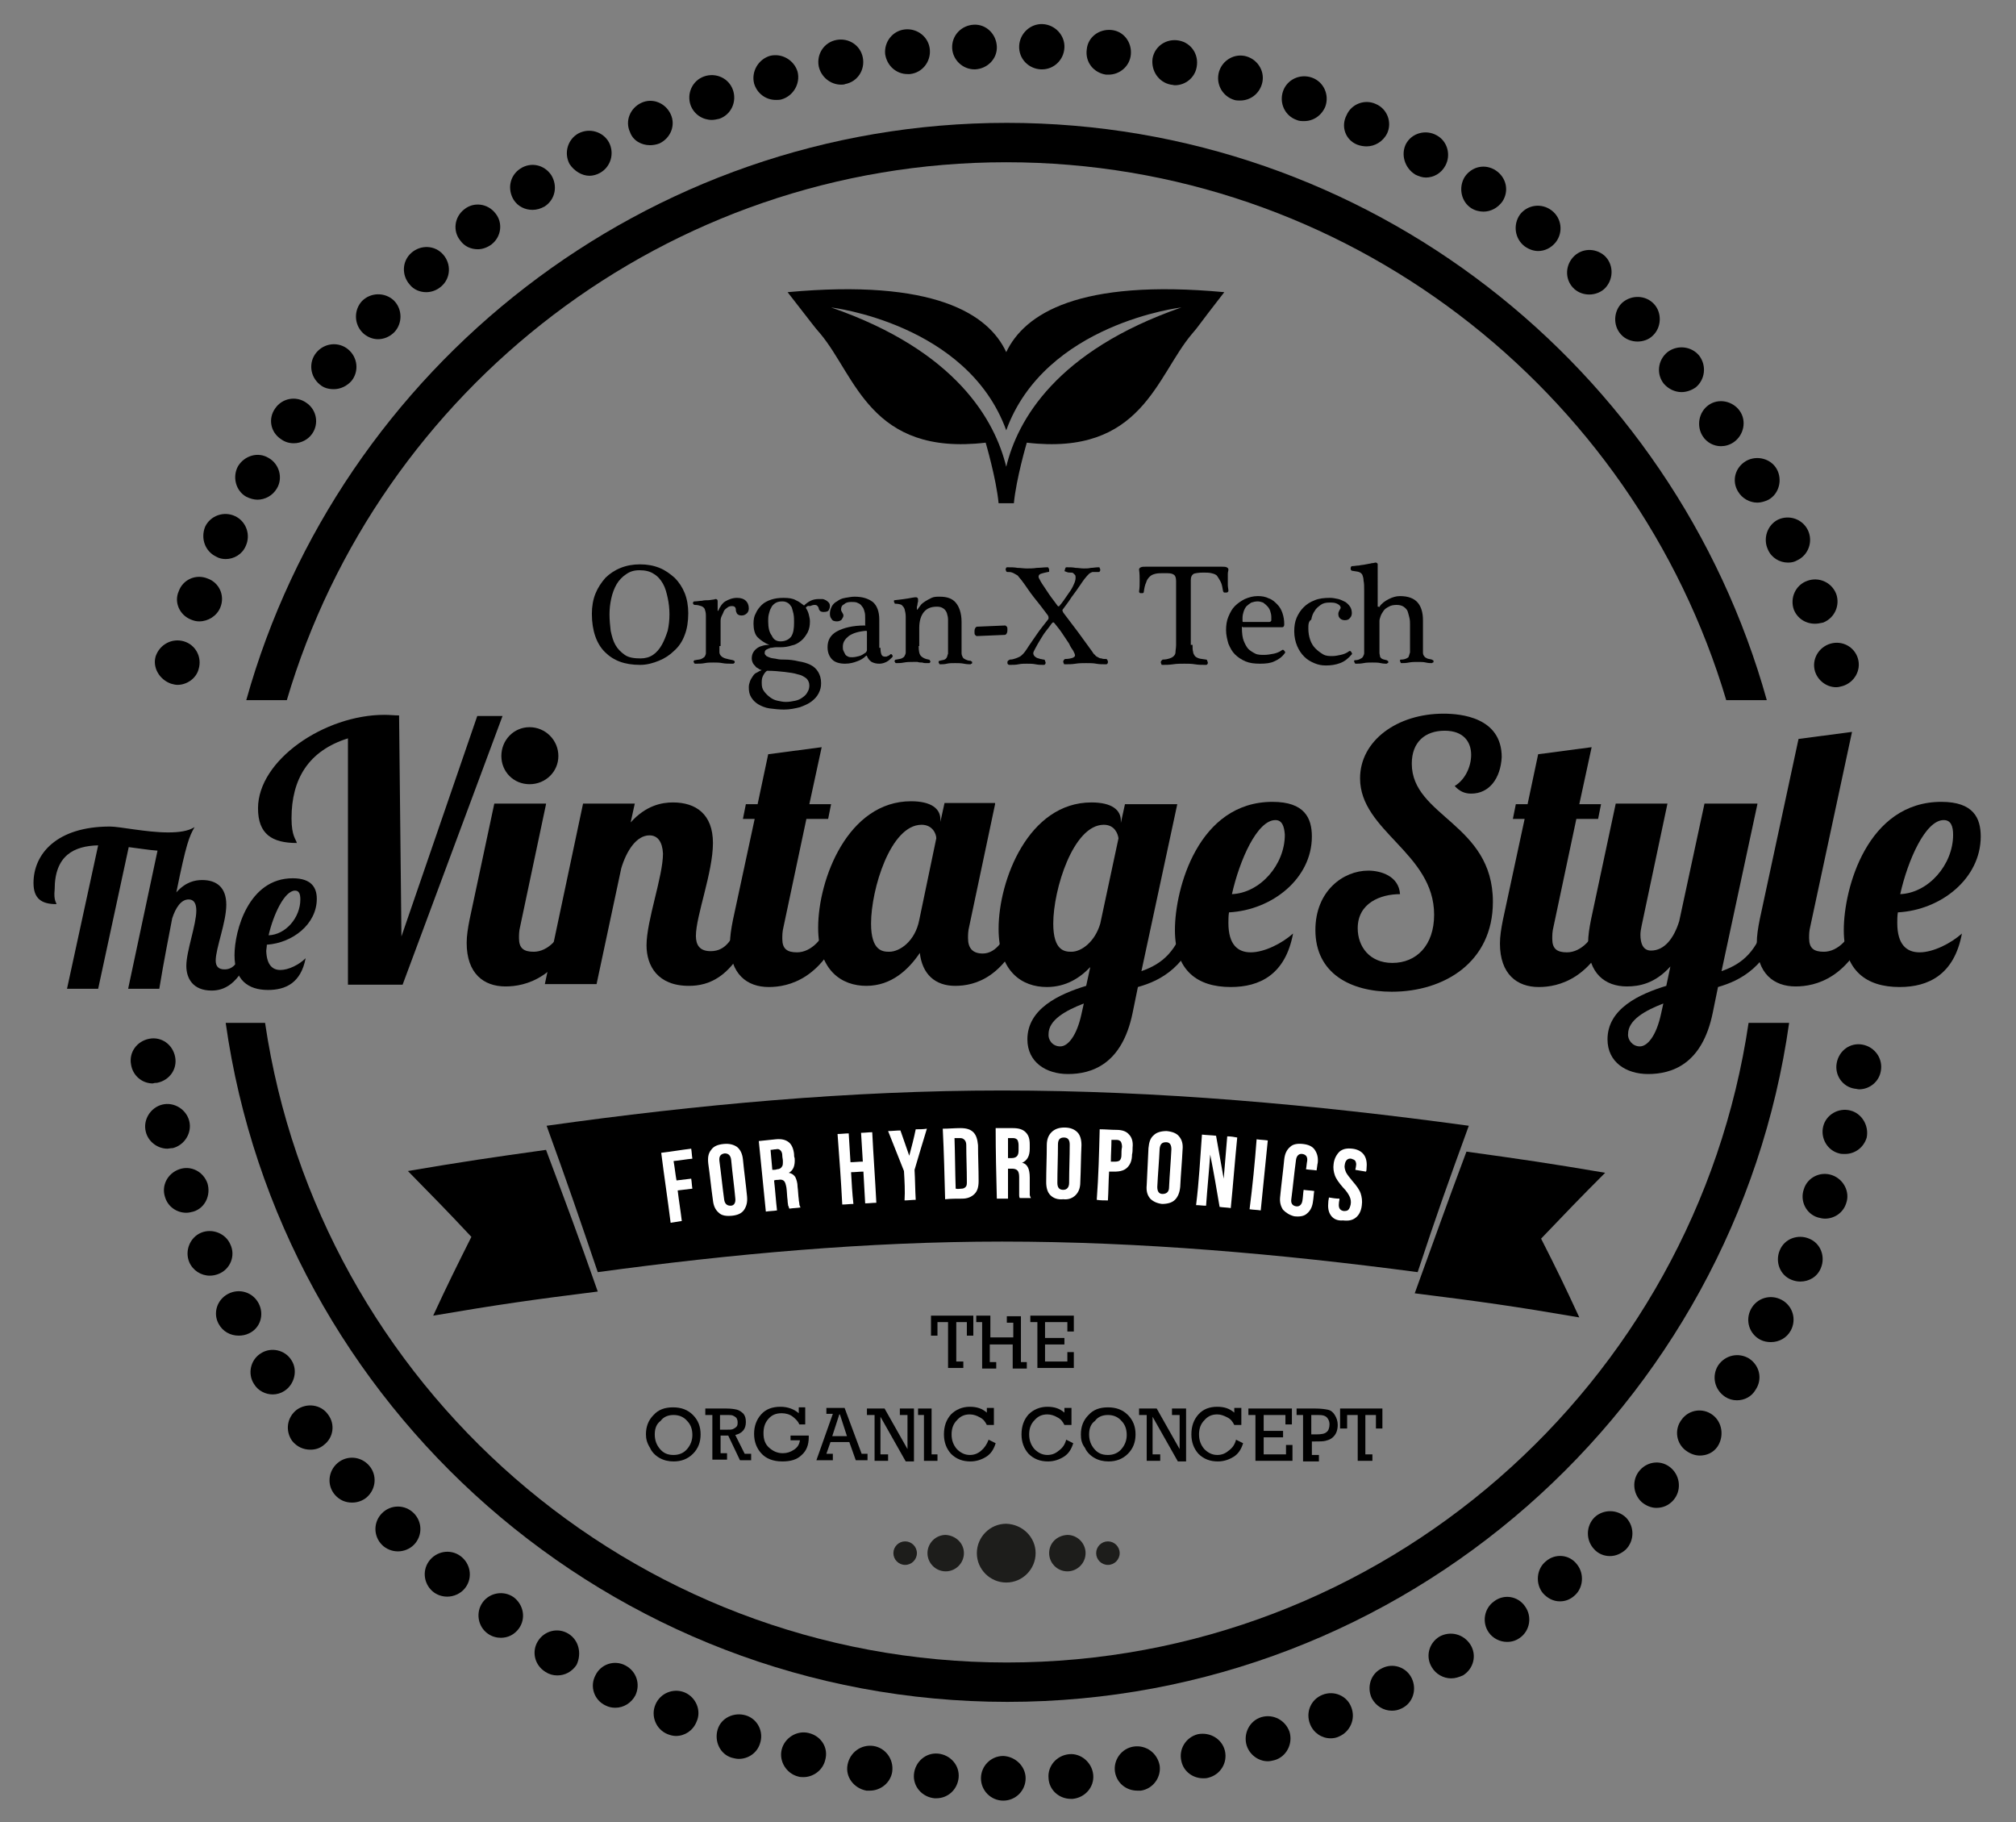 <?xml version="1.0" encoding="utf-8"?>
<!-- Generator: Adobe Illustrator 22.1.0, SVG Export Plug-In . SVG Version: 6.00 Build 0)  -->
<svg version="1.1" id="Layer_1" xmlns="http://www.w3.org/2000/svg" xmlns:xlink="http://www.w3.org/1999/xlink" x="0px" y="0px"
	 viewBox="0 0 343 310" style="enable-background:new 0 0 343 310;" xml:space="preserve">
<rect x="0" y="0" width="343" height="310" fill="#808080" stroke="none"/>
<style type="text/css">
	.st0{fill:#FFFFFF;}
	.st1{fill:#1D1D1B;}
</style>
<title>housefarming01</title>
<g>
	<path d="M108.9,113.1c-2.6,0-4.5-0.7-6-2.2c-1.4-1.4-2.2-3.6-2.2-6.5c0-1.2,0.2-2.4,0.6-3.4s1-1.9,1.7-2.7c0.7-0.7,1.6-1.3,2.6-1.7
		s2.1-0.6,3.3-0.6c1.2,0,2.3,0.2,3.3,0.6c1,0.4,1.8,1,2.6,1.7c0.7,0.7,1.3,1.6,1.7,2.6c0.4,1,0.6,2.2,0.6,3.4c0,1.4-0.2,2.7-0.6,3.7
		c-0.4,1.1-1,2-1.8,2.7c-0.7,0.7-1.6,1.3-2.6,1.7S110.1,113.1,108.9,113.1z M109,112c0.8,0,1.5-0.2,2.1-0.6c0.6-0.4,1.1-1,1.5-1.7
		s0.7-1.5,1-2.4c0.2-0.9,0.3-1.8,0.3-2.8c0-0.9-0.1-1.9-0.3-2.8s-0.4-1.7-0.8-2.4c-0.4-0.7-0.9-1.3-1.6-1.7
		c-0.6-0.4-1.4-0.6-2.4-0.6c-0.9,0-1.6,0.2-2.3,0.7c-0.6,0.4-1.2,1-1.6,1.7c-0.4,0.7-0.7,1.5-0.9,2.4c-0.2,0.9-0.3,1.8-0.3,2.7
		c0,1,0.1,1.9,0.2,2.8c0.2,0.9,0.4,1.7,0.8,2.4s0.9,1.2,1.6,1.7S108,112,109,112z"/>
	<path d="M122.4,109.9c0,0.4,0,0.7,0,1s0.1,0.5,0.3,0.7s0.4,0.3,0.7,0.4s0.8,0.2,1.3,0.3c0.1,0,0.1,0.1,0.2,0.1s0.1,0.2,0.1,0.2
		c0,0.1,0,0.2-0.1,0.2c-0.1,0.1-0.1,0.1-0.2,0.1c-0.7,0-1.3,0-1.8-0.1c-0.5-0.1-1-0.1-1.5-0.1c-0.5,0-1,0-1.5,0.1s-1,0.1-1.6,0.1
		c-0.1,0-0.1,0-0.2-0.1c0-0.1-0.1-0.2-0.1-0.2c0-0.1,0-0.2,0.1-0.2c0-0.1,0.1-0.1,0.2-0.1c0.4-0.1,0.8-0.1,1-0.2
		c0.2-0.1,0.4-0.2,0.6-0.4c0.1-0.2,0.2-0.4,0.2-0.6c0-0.2,0-0.6,0-0.9v-3.6c0-0.8,0-1.4,0-1.9s-0.1-0.8-0.2-1.1
		c-0.1-0.2-0.3-0.4-0.6-0.5c-0.3-0.1-0.6-0.2-1.1-0.2c-0.1,0-0.1,0-0.2-0.1s-0.1-0.2-0.1-0.2c0-0.1,0-0.2,0.1-0.2
		c0-0.1,0.1-0.1,0.2-0.1c0.4,0,0.8-0.1,1.2-0.1c0.4-0.1,0.8-0.1,1.1-0.1c0.3,0,0.6-0.1,0.8-0.1s0.4-0.1,0.4-0.1
		c0.3,0,0.4,0.1,0.4,0.4c0,0.1,0,0.3,0,0.7c0,0.3,0,0.7,0,0.9c0,0,0,0,0,0c0,0,0.1,0,0.1,0c0.3-0.7,0.7-1.3,1.2-1.6s1.2-0.6,2-0.6
		c0.7,0,1.2,0.2,1.5,0.5c0.3,0.3,0.5,0.7,0.5,1.3c0,0.3-0.1,0.6-0.3,0.8s-0.5,0.4-0.9,0.4c-0.4,0-0.6-0.1-0.8-0.3
		c-0.1-0.2-0.2-0.4-0.2-0.6c0-0.5-0.2-0.7-0.7-0.7c-0.3,0-0.6,0.1-0.8,0.3c-0.3,0.2-0.5,0.4-0.6,0.7s-0.3,0.6-0.4,0.9
		c-0.1,0.3-0.1,0.5-0.1,0.7V109.9z"/>
	<path d="M137.1,103.4c0.2,0.3,0.4,0.7,0.5,1.1s0.2,0.8,0.2,1.2c0,0.7-0.1,1.3-0.4,1.9c-0.3,0.5-0.6,1-1.1,1.4
		c-0.5,0.4-1,0.7-1.6,0.8c-0.6,0.2-1.2,0.3-1.9,0.3c-0.2,0-0.5,0-0.8,0c-0.3,0-0.6,0.1-0.9,0.1c-0.3,0.1-0.5,0.2-0.7,0.3
		c-0.2,0.1-0.3,0.3-0.3,0.6c0,0.2,0.1,0.3,0.3,0.5c0.2,0.1,0.4,0.2,0.7,0.3s0.7,0.1,1.1,0.2s0.9,0.1,1.3,0.1c0.8,0,1.6,0.1,2.4,0.3
		c0.7,0.1,1.4,0.3,2,0.6c0.6,0.3,1,0.7,1.3,1.2c0.3,0.5,0.5,1.1,0.5,1.9c0,0.6-0.1,1.1-0.4,1.7s-0.7,1-1.2,1.4c-0.5,0.4-1.2,0.7-2,1
		c-0.8,0.2-1.7,0.4-2.7,0.4c-0.9,0-1.7-0.1-2.5-0.2c-0.7-0.1-1.4-0.4-1.9-0.7s-0.9-0.7-1.2-1.2c-0.3-0.5-0.4-1-0.4-1.7
		c0-0.4,0.1-0.7,0.2-1c0.1-0.3,0.3-0.6,0.5-0.9c0.2-0.3,0.4-0.5,0.7-0.6c0.3-0.2,0.5-0.3,0.8-0.4c-0.2-0.1-0.4-0.1-0.6-0.3
		c-0.2-0.1-0.4-0.2-0.5-0.4c-0.2-0.2-0.3-0.3-0.4-0.5c-0.1-0.2-0.2-0.5-0.2-0.8c0-0.4,0.1-0.8,0.3-1.1c0.2-0.3,0.4-0.5,0.7-0.7
		s0.6-0.3,1-0.4c0.4-0.1,0.7-0.1,1-0.1c0,0,0,0,0,0c0,0,0,0,0,0c-0.8-0.3-1.5-0.8-2-1.3s-0.7-1.4-0.7-2.3c0-0.7,0.1-1.3,0.4-1.8
		c0.2-0.5,0.6-1,1-1.4s1-0.7,1.6-0.9s1.3-0.3,2.1-0.3c0.9,0,1.6,0.1,2.1,0.4c0.5,0.2,1,0.6,1.4,0.9c0.3-0.3,0.7-0.6,1.1-0.8
		c0.4-0.2,0.9-0.3,1.4-0.3c0.2,0,0.4,0,0.6,0s0.4,0.1,0.6,0.2c0.2,0.1,0.3,0.2,0.5,0.4c0.1,0.1,0.2,0.3,0.2,0.6
		c0,0.3-0.1,0.5-0.2,0.7c-0.1,0.2-0.4,0.3-0.9,0.3c-0.3,0-0.5-0.1-0.6-0.2c-0.1-0.1-0.2-0.3-0.2-0.4c0-0.1-0.1-0.3-0.2-0.4
		c-0.1-0.1-0.2-0.2-0.5-0.2c-0.3,0-0.5,0.1-0.8,0.2C137.4,103,137.2,103.2,137.1,103.4z M130.5,114.1c-0.3,0.2-0.5,0.5-0.7,0.9
		c-0.2,0.4-0.2,0.8-0.2,1.2c0,0.6,0.1,1,0.4,1.4s0.6,0.7,1,1c0.4,0.3,0.8,0.5,1.3,0.6c0.5,0.1,0.9,0.2,1.4,0.2
		c0.6,0,1.1-0.1,1.6-0.2c0.5-0.1,0.9-0.3,1.3-0.6s0.6-0.5,0.8-0.9c0.2-0.3,0.3-0.7,0.3-1.1c0-0.5-0.2-0.9-0.5-1.2
		c-0.4-0.3-0.9-0.6-1.5-0.7c-0.6-0.2-1.4-0.3-2.2-0.4S131.5,114.1,130.5,114.1z M132.8,109.1c0.8,0,1.4-0.3,1.8-0.8
		c0.4-0.6,0.5-1.4,0.5-2.4c0-0.5,0-1-0.1-1.5c-0.1-0.4-0.2-0.8-0.3-1.1c-0.2-0.3-0.4-0.6-0.6-0.7c-0.3-0.2-0.6-0.3-1-0.3
		c-0.5,0-0.9,0.1-1.2,0.3c-0.3,0.2-0.6,0.5-0.7,0.8c-0.2,0.3-0.3,0.7-0.4,1.1c-0.1,0.4-0.1,0.8-0.1,1.2c0,1.1,0.2,1.9,0.6,2.4
		C131.6,108.8,132.1,109.1,132.8,109.1z"/>
	<path d="M149.8,110.2c0,0.6,0.1,1,0.2,1.2c0.1,0.2,0.3,0.3,0.6,0.3c0.2,0,0.3,0,0.4-0.1c0.1,0,0.3-0.1,0.5-0.3
		c0.1-0.1,0.2,0,0.3,0.1c0.1,0.2,0.1,0.3,0,0.4c-0.3,0.3-0.6,0.6-1,0.8s-0.8,0.3-1.2,0.3c-0.5,0-0.9-0.1-1.3-0.3
		c-0.3-0.2-0.6-0.5-0.8-1c0-0.1-0.1-0.1-0.2,0c-0.4,0.4-0.9,0.7-1.5,0.9c-0.5,0.2-1.2,0.4-2,0.4c-0.9,0-1.7-0.2-2.2-0.7
		c-0.5-0.5-0.8-1.2-0.8-2.1c0-1.2,0.5-2.1,1.6-2.7c1.1-0.6,2.7-1,4.7-1c0,0,0,0,0.1,0s0-0.1,0-0.1c0-0.1,0-0.2,0-0.4
		c0-0.2,0-0.4,0-0.7c0-0.4,0-0.8-0.1-1.1c-0.1-0.4-0.2-0.7-0.4-0.9c-0.2-0.3-0.4-0.5-0.7-0.6c-0.3-0.2-0.7-0.2-1.2-0.2
		c-0.5,0-0.9,0.1-1.2,0.4c-0.4,0.2-0.5,0.5-0.5,0.9c0,0.2,0.1,0.3,0.2,0.5c0.1,0.2,0.2,0.3,0.2,0.5c0,0.2-0.1,0.4-0.3,0.7
		c-0.2,0.2-0.5,0.3-0.8,0.3c-0.4,0-0.8-0.1-0.9-0.4c-0.2-0.2-0.3-0.5-0.3-0.9c0-0.4,0.1-0.8,0.3-1.2c0.2-0.4,0.5-0.7,0.9-0.9
		c0.4-0.3,0.8-0.5,1.4-0.6s1.1-0.2,1.6-0.2c1.3,0,2.3,0.3,3.1,0.9c0.7,0.6,1.1,1.6,1.1,3V110.2z M147.5,107.7c0-0.2,0-0.3,0-0.3
		c0,0-0.1-0.1-0.1-0.1c-1.3,0.1-2.3,0.4-3,0.9c-0.6,0.5-1,1-1,1.8c0,0.2,0,0.5,0.1,0.7s0.2,0.4,0.3,0.6c0.1,0.2,0.3,0.3,0.5,0.4
		s0.4,0.1,0.7,0.1c0.4,0,0.8-0.1,1.2-0.2c0.4-0.1,0.8-0.4,1.1-0.6c0.1-0.1,0.2-0.3,0.2-0.4V107.7z"/>
	<path d="M156.3,109.9c0,0.8,0.1,1.4,0.4,1.7c0.3,0.3,0.7,0.5,1.3,0.6c0.1,0,0.2,0.1,0.2,0.1c0,0.1,0.1,0.2,0.1,0.2
		c0,0.1,0,0.2-0.1,0.2c0,0.1-0.1,0.1-0.2,0.1c-0.1,0-0.2,0-0.4,0c-0.2,0-0.4,0-0.7-0.1c-0.3,0-0.5,0-0.8-0.1c-0.3,0-0.6,0-0.8,0
		c-0.5,0-1,0-1.5,0.1s-0.9,0.1-1.3,0.1c-0.1,0-0.1,0-0.2-0.1c0-0.1-0.1-0.1-0.1-0.2c0-0.1,0-0.2,0.1-0.2c0-0.1,0.1-0.1,0.2-0.1
		c0.4-0.1,0.7-0.1,0.9-0.2c0.2-0.1,0.4-0.2,0.5-0.4c0.1-0.2,0.2-0.4,0.2-0.6c0-0.3,0-0.6,0-1v-3.1c0-0.8,0-1.5,0-2s-0.1-0.9-0.2-1.3
		c-0.1-0.3-0.3-0.5-0.5-0.7c-0.2-0.1-0.6-0.2-1-0.2c-0.1,0-0.2,0-0.2-0.1s-0.1-0.2-0.1-0.2c0-0.1,0-0.2,0-0.2c0-0.1,0.1-0.1,0.1-0.1
		c0.9-0.1,1.7-0.2,2.3-0.3c0.6-0.1,1-0.2,1.2-0.2c0.2,0,0.3,0,0.4,0.1s0.1,0.2,0.1,0.4c0,0,0,0.1,0,0.2c0,0.1-0.1,0.3-0.1,0.5
		s-0.1,0.3-0.1,0.5c0,0.2,0,0.3,0,0.4c0,0,0,0,0,0c0,0,0,0,0.1,0c0.1-0.2,0.3-0.4,0.5-0.7c0.2-0.3,0.5-0.5,0.8-0.7
		c0.3-0.2,0.7-0.4,1.1-0.6c0.4-0.2,0.9-0.2,1.4-0.2c1.2,0,2.1,0.3,2.7,1c0.6,0.7,1,1.8,1,3.3v4.2c0,0.4,0,0.8,0,1.1
		c0,0.3,0.1,0.5,0.2,0.7s0.3,0.3,0.5,0.4c0.2,0.1,0.5,0.2,0.8,0.2c0.1,0,0.1,0.1,0.2,0.1s0.1,0.2,0.1,0.2c0,0.1,0,0.2-0.1,0.2
		s-0.1,0.1-0.2,0.1c-0.2,0-0.6,0-1.1-0.1c-0.5-0.1-1-0.1-1.5-0.1c-0.5,0-1,0-1.4,0.1c-0.4,0.1-0.8,0.1-1.1,0.1c-0.1,0-0.2,0-0.2-0.1
		c0-0.1-0.1-0.1-0.1-0.2c0-0.1,0-0.2,0-0.2s0.1-0.1,0.2-0.1c0.3-0.1,0.6-0.1,0.8-0.2c0.2-0.1,0.3-0.2,0.4-0.4
		c0.1-0.2,0.1-0.4,0.2-0.6c0-0.2,0-0.6,0-0.9v-3.7c0-0.4,0-0.8,0-1.2c0-0.4-0.1-0.8-0.2-1.1c-0.1-0.3-0.3-0.6-0.6-0.8
		c-0.3-0.2-0.6-0.3-1.1-0.3c-1,0-1.7,0.3-2.2,0.9c-0.5,0.6-0.8,1.5-0.8,2.7V109.9z"/>
	<path d="M166.2,108.2c-0.1,0-0.2-0.1-0.3-0.2c-0.1-0.1-0.1-0.3-0.1-0.5c0-0.2,0-0.4,0.1-0.6c0.1-0.2,0.2-0.3,0.4-0.3l4.7-0.2
		c0.1,0,0.2,0.1,0.3,0.2s0.1,0.3,0.1,0.5c0,0.2,0,0.4-0.1,0.6c-0.1,0.2-0.2,0.3-0.4,0.3L166.2,108.2z"/>
	<path d="M180.9,104.2c0.8,1.1,1.7,2.2,2.5,3.3c0.8,1.1,1.6,2.2,2.4,3.3c0.2,0.3,0.3,0.5,0.5,0.6c0.1,0.2,0.3,0.3,0.5,0.4
		c0.2,0.1,0.3,0.2,0.6,0.2c0.2,0.1,0.5,0.1,0.8,0.1c0.1,0,0.2,0.1,0.2,0.2c0.1,0.1,0.1,0.2,0.1,0.3s0,0.2-0.1,0.3
		c-0.1,0.1-0.1,0.1-0.2,0.1c-0.6,0-1.2,0-1.7-0.1c-0.5-0.1-1.1-0.1-1.7-0.1c-0.6,0-1.2,0-1.8,0.1c-0.6,0.1-1.2,0.1-1.8,0.1
		c-0.1,0-0.2,0-0.2-0.1c0-0.1-0.1-0.2-0.1-0.3c0-0.1,0-0.2,0.1-0.3c0-0.1,0.1-0.1,0.2-0.2c0.6,0,1-0.1,1.3-0.2
		c0.2-0.1,0.4-0.2,0.4-0.4c0-0.2-0.1-0.4-0.3-0.8c-0.2-0.3-0.5-0.7-0.7-1.2c-0.4-0.6-0.8-1.2-1.2-1.8c-0.4-0.6-0.9-1.2-1.3-1.7
		c-0.1-0.1-0.2-0.2-0.3-0.1s-0.1,0.1-0.2,0.2c-0.2,0.3-0.5,0.7-0.9,1.2s-0.7,1-1,1.5c-0.3,0.5-0.6,1-0.8,1.4
		c-0.2,0.4-0.4,0.7-0.4,0.9c0,0.2,0.1,0.4,0.2,0.5c0.1,0.1,0.2,0.2,0.4,0.3s0.4,0.1,0.6,0.2c0.2,0,0.4,0.1,0.6,0.1
		c0.1,0,0.2,0.1,0.2,0.2s0.1,0.2,0.1,0.3c0,0.1,0,0.2-0.1,0.3c-0.1,0.1-0.1,0.1-0.2,0.1c-0.5,0-0.9,0-1.4-0.1
		c-0.5-0.1-1-0.1-1.5-0.1c-0.5,0-0.9,0-1.4,0.1c-0.5,0.1-0.9,0.1-1.5,0.1c-0.1,0-0.2,0-0.3-0.1c-0.1-0.1-0.1-0.2-0.1-0.3
		c0-0.1,0-0.2,0.1-0.3c0.1-0.1,0.2-0.1,0.3-0.2c0.4,0,0.7-0.1,1-0.2c0.3-0.1,0.5-0.2,0.7-0.3c0.2-0.1,0.4-0.3,0.6-0.5
		c0.2-0.2,0.4-0.5,0.6-0.8c0.5-0.8,1.1-1.6,1.7-2.5s1.3-1.7,1.9-2.5c0.1-0.1,0.1-0.2,0.1-0.3s0-0.2-0.1-0.4
		c-0.8-1.1-1.6-2.1-2.4-3.1c-0.8-1-1.4-2-2.1-2.9c-0.2-0.2-0.3-0.4-0.5-0.6c-0.1-0.2-0.3-0.3-0.5-0.4c-0.2-0.1-0.3-0.2-0.6-0.3
		c-0.2-0.1-0.5-0.1-0.8-0.1c-0.1,0-0.2-0.1-0.2-0.1c0-0.1-0.1-0.2-0.1-0.3s0-0.2,0.1-0.3c0-0.1,0.1-0.1,0.2-0.1c0.6,0,1.2,0,1.7,0.1
		c0.5,0,1.1,0.1,1.6,0.1c0.5,0,1.1,0,1.7-0.1c0.6,0,1.2-0.1,1.8-0.1c0.1,0,0.1,0,0.2,0.1c0,0.1,0.1,0.2,0.1,0.3s0,0.2,0,0.3
		s-0.1,0.1-0.2,0.1c-0.5,0.1-0.9,0.2-1.2,0.3s-0.4,0.3-0.4,0.5c0,0.2,0.1,0.3,0.2,0.5c0.1,0.2,0.2,0.4,0.4,0.7
		c0.4,0.6,0.8,1.2,1.2,1.8c0.4,0.6,0.9,1.2,1.4,1.9c0.1,0.2,0.3,0.2,0.4,0c0.2-0.2,0.4-0.5,0.7-0.9s0.6-0.9,0.9-1.3s0.6-0.9,0.8-1.4
		c0.2-0.4,0.3-0.8,0.3-1.1c0-0.2,0-0.4-0.1-0.5c-0.1-0.1-0.2-0.2-0.3-0.3c-0.1-0.1-0.3-0.1-0.5-0.1c-0.2,0-0.4,0-0.6-0.1
		c-0.1,0-0.2-0.1-0.3-0.1s-0.1-0.2,0-0.3c0-0.1,0-0.2,0.1-0.3c0-0.1,0.1-0.1,0.2-0.1c0.5,0,1,0,1.5,0.1c0.5,0,0.9,0.1,1.4,0.1
		c0.4,0,0.8,0,1.2-0.1c0.4,0,0.8-0.1,1.3-0.1c0.1,0,0.2,0,0.2,0.1c0,0.1,0.1,0.2,0.1,0.3c0,0.1,0,0.2-0.1,0.3c0,0.1-0.1,0.1-0.2,0.1
		c-0.2,0-0.4,0-0.6,0s-0.3,0-0.4,0c-0.1,0-0.2,0.1-0.3,0.1c-0.1,0.1-0.2,0.1-0.3,0.2c-0.2,0.2-0.5,0.5-0.8,0.9
		c-0.3,0.4-0.5,0.7-0.7,1c-0.4,0.6-0.9,1.3-1.5,2.1c-0.5,0.8-1,1.4-1.5,2.1C180.7,103.8,180.8,104,180.9,104.2z"/>
	<path d="M202.9,109.7c0,0.5,0,0.9,0.1,1.2c0,0.3,0.2,0.5,0.3,0.7c0.2,0.2,0.4,0.3,0.7,0.4c0.3,0.1,0.7,0.1,1.2,0.2
		c0.1,0,0.2,0.1,0.2,0.2s0.1,0.2,0.1,0.3s0,0.2-0.1,0.3c-0.1,0.1-0.1,0.1-0.2,0.1c-0.7,0-1.3,0-1.9-0.1c-0.6-0.1-1.2-0.1-1.8-0.1
		c-0.6,0-1.3,0-1.9,0.1c-0.7,0.1-1.3,0.1-1.8,0.1c-0.1,0-0.2,0-0.2-0.1c0-0.1-0.1-0.2-0.1-0.3s0-0.2,0.1-0.3s0.1-0.1,0.2-0.2
		c0.5,0,0.9-0.1,1.2-0.2c0.3-0.1,0.5-0.2,0.7-0.4c0.2-0.2,0.3-0.4,0.3-0.7s0.1-0.7,0.1-1.2V98.8c0-0.6-0.2-1-0.5-1.1
		c-0.3-0.2-0.8-0.2-1.5-0.2c-0.6,0-1.1,0-1.5,0.1c-0.4,0.1-0.7,0.2-1,0.5s-0.5,0.6-0.6,1c-0.2,0.4-0.3,0.9-0.4,1.6
		c0,0.1-0.1,0.2-0.2,0.2c-0.1,0-0.2,0-0.3,0s-0.2,0-0.2-0.1c-0.1,0-0.1-0.1-0.1-0.2c0.1-0.6,0.1-1.2,0.1-1.8c0-0.6,0-1.2-0.1-1.9
		c0-0.2,0.1-0.3,0.3-0.4s0.5-0.1,0.8-0.1h13c0.3,0,0.6,0,0.8,0.1c0.2,0.1,0.3,0.2,0.3,0.4c0,0.2-0.1,0.4-0.1,0.7c0,0.3,0,0.6,0,0.9
		s0,0.7,0,1c0,0.4,0.1,0.7,0.1,1c0,0.1,0,0.1-0.1,0.2s-0.2,0.1-0.3,0.1c-0.1,0-0.2,0-0.3,0s-0.1-0.1-0.2-0.2
		c-0.1-0.6-0.2-1.2-0.4-1.6c-0.2-0.4-0.4-0.7-0.6-1s-0.6-0.4-1-0.5c-0.4-0.1-0.9-0.1-1.4-0.1c-0.7,0-1.3,0.1-1.6,0.2
		c-0.3,0.2-0.5,0.5-0.5,1.1V109.7z"/>
	<path d="M211.4,106.6c-0.1,0-0.1,0-0.1,0.1c0,0.1,0,0.1,0,0.2c0,0.8,0.1,1.6,0.3,2.1s0.5,1.1,0.8,1.4s0.8,0.6,1.2,0.8
		s1,0.2,1.5,0.2s1.1-0.1,1.6-0.2c0.5-0.1,1-0.3,1.4-0.6c0.1-0.1,0.3-0.1,0.4,0.1c0.2,0.2,0.2,0.3,0.1,0.4c-0.5,0.7-1.1,1.1-1.8,1.4
		c-0.6,0.3-1.4,0.4-2.4,0.4c-1,0-1.8-0.1-2.5-0.4s-1.3-0.7-1.8-1.2s-0.8-1.1-1.1-1.8c-0.2-0.7-0.4-1.5-0.4-2.3
		c0-0.8,0.1-1.6,0.4-2.3c0.3-0.7,0.6-1.3,1.1-1.8c0.5-0.5,1.1-0.9,1.7-1.2c0.7-0.3,1.4-0.5,2.2-0.5c0.7,0,1.3,0.1,1.9,0.4
		c0.6,0.2,1,0.6,1.4,1c0.4,0.4,0.7,0.9,0.9,1.5c0.2,0.6,0.3,1.2,0.3,1.9c0,0.3-0.1,0.5-0.4,0.5H211.4z M215.9,105.8
		c0.1,0,0.2,0,0.3-0.1s0.1-0.1,0.1-0.2c0-0.1,0-0.2,0-0.3s0-0.2,0-0.3c0-0.3-0.1-0.7-0.2-1c-0.1-0.3-0.3-0.6-0.5-0.8
		c-0.2-0.2-0.4-0.4-0.7-0.6c-0.3-0.1-0.6-0.2-0.9-0.2c-0.4,0-0.8,0.1-1.1,0.2c-0.3,0.2-0.6,0.4-0.8,0.6s-0.4,0.6-0.5,0.9
		c-0.1,0.3-0.2,0.7-0.2,1.1c0,0.2,0,0.3,0,0.5c0,0.1,0,0.2,0.1,0.2H215.9z"/>
	<path d="M222.6,106.9c0,0.7,0.1,1.3,0.3,1.9c0.2,0.6,0.5,1.1,0.9,1.5c0.4,0.4,0.8,0.7,1.3,1s1,0.3,1.6,0.3c0.5,0,0.9-0.1,1.4-0.2
		c0.5-0.1,1-0.3,1.4-0.6c0.1-0.1,0.3-0.1,0.4,0.1s0.2,0.3,0.1,0.4c-0.6,0.7-1.2,1.2-2,1.5s-1.6,0.4-2.4,0.4c-0.7,0-1.3-0.1-2-0.4
		c-0.7-0.3-1.2-0.6-1.7-1.1c-0.5-0.5-0.9-1.1-1.2-1.8c-0.3-0.7-0.5-1.6-0.5-2.5c0-0.8,0.1-1.6,0.4-2.3s0.7-1.3,1.2-1.8
		s1.1-0.9,1.9-1.2c0.7-0.3,1.6-0.4,2.6-0.4c0.5,0,0.9,0.1,1.4,0.2c0.4,0.1,0.8,0.3,1.2,0.5c0.3,0.2,0.6,0.5,0.8,0.8s0.3,0.7,0.3,1.1
		c0,0.3-0.1,0.6-0.3,0.8c-0.2,0.3-0.5,0.4-0.9,0.4c-0.3,0-0.6-0.1-0.8-0.3s-0.3-0.4-0.3-0.8c0-0.2,0.1-0.4,0.2-0.6
		c0.1-0.2,0.2-0.3,0.2-0.4c0-0.3-0.2-0.5-0.6-0.7c-0.4-0.2-0.8-0.2-1.3-0.2c-0.6,0-1.1,0.1-1.5,0.4c-0.4,0.3-0.8,0.6-1,1
		c-0.3,0.4-0.5,0.9-0.6,1.5C222.6,105.7,222.6,106.3,222.6,106.9z"/>
	<path d="M234.6,103.2c0,0.1,0.1,0.1,0.1,0c0.4-0.6,1-1,1.6-1.3c0.6-0.3,1.2-0.5,1.9-0.5c1.4,0,2.4,0.4,3,1.1s0.9,1.7,0.9,3v4.5
		c0,0.4,0,0.8,0,1c0,0.3,0.1,0.5,0.2,0.6c0.1,0.2,0.3,0.3,0.5,0.4c0.2,0.1,0.5,0.1,0.8,0.2c0.1,0,0.1,0.1,0.2,0.1s0.1,0.2,0.1,0.2
		c0,0.1,0,0.2-0.1,0.2s-0.1,0.1-0.2,0.1c-0.2,0-0.6,0-1-0.1s-0.9-0.1-1.4-0.1c-0.5,0-1,0-1.5,0.1s-0.9,0.1-1.3,0.1
		c0,0-0.1,0-0.1-0.1c0-0.1-0.1-0.2-0.1-0.2c0-0.1,0-0.2,0-0.2c0-0.1,0.1-0.1,0.2-0.1c0.4,0,0.7-0.1,0.9-0.2c0.2-0.1,0.4-0.2,0.4-0.4
		c0.1-0.2,0.1-0.4,0.2-0.6c0-0.3,0-0.6,0-1v-3.7c0-0.4,0-0.8-0.1-1.2c-0.1-0.4-0.2-0.8-0.3-1.1s-0.4-0.6-0.7-0.8
		c-0.3-0.2-0.7-0.3-1.2-0.3c-0.5,0-1,0.1-1.3,0.3c-0.4,0.2-0.7,0.4-0.9,0.7c-0.2,0.3-0.4,0.6-0.5,0.9c-0.1,0.3-0.2,0.6-0.2,0.8v4.3
		c0,0.4,0,0.8,0,1.1c0,0.3,0.1,0.5,0.1,0.7c0.1,0.2,0.2,0.3,0.4,0.4c0.2,0.1,0.4,0.1,0.7,0.2c0.1,0,0.1,0.1,0.2,0.1s0.1,0.2,0.1,0.2
		c0,0.1,0,0.2-0.1,0.2s-0.1,0.1-0.2,0.1c-0.2,0-0.5,0-1-0.1c-0.4-0.1-0.9-0.1-1.4-0.1c-0.5,0-1,0-1.5,0.1c-0.5,0.1-0.9,0.1-1.3,0.1
		c-0.1,0-0.1,0-0.2-0.1c0-0.1-0.1-0.2-0.1-0.2c0-0.1,0-0.2,0-0.2c0-0.1,0.1-0.1,0.2-0.1c0.4,0,0.6-0.1,0.8-0.2
		c0.2-0.1,0.4-0.2,0.5-0.4c0.1-0.2,0.2-0.4,0.2-0.6c0-0.3,0-0.6,0-1v-9.6c0-0.7,0-1.3-0.1-1.7c0-0.4-0.1-0.7-0.2-1
		c-0.1-0.2-0.3-0.4-0.6-0.5c-0.3-0.1-0.6-0.1-1.1-0.2c-0.1,0-0.1,0-0.2-0.1s-0.1-0.2-0.1-0.3c0-0.1,0-0.2,0.1-0.3
		c0-0.1,0.1-0.1,0.2-0.1c0.4,0,0.7-0.1,1.1-0.1c0.4-0.1,0.8-0.1,1.2-0.2c0.4-0.1,0.7-0.1,1-0.2c0.3,0,0.5-0.1,0.6-0.1
		c0.1,0,0.2,0,0.3,0.1s0.1,0.1,0.1,0.2V103.2z"/>
</g>
<g>
	<path d="M161.3,232.7v-7.8h-1.8v2.3h-1.1v-3.4h7.2v3.4h-1.1v-2.3h-1.8v6.7h1.2v1.1H161.3z"/>
	<path d="M167.1,232.7v-7.8h-1v-1.1h2.4v3.7h3.9v-2.5h-1.1v-1.1h2.4v7.8h1v1.1h-2.4v-4.1h-3.9v3h1.1v1.1H167.1z"/>
	<path d="M176.5,232.7v-7.8h-1.2v-1.1h7.4v2.7h-1.1v-1.6h-3.8v2.7h3.3v1.1h-3.3v2.9h3.8V230h1.1v2.7H176.5z"/>
	<path d="M109.9,244c0-1.3,0.4-2.4,1.3-3.3c0.8-0.9,1.9-1.3,3.3-1.3c1.4,0,2.5,0.4,3.4,1.3c0.9,0.9,1.3,2,1.3,3.3
		c0,1.3-0.4,2.4-1.3,3.3s-2,1.3-3.3,1.3c-0.9,0-1.7-0.2-2.4-0.6s-1.3-1-1.6-1.7C110.1,245.5,109.9,244.8,109.9,244z M111.4,244
		c0,1,0.3,1.8,0.9,2.5c0.6,0.7,1.3,1,2.3,1c0.9,0,1.7-0.3,2.3-1c0.6-0.7,0.9-1.5,0.9-2.4c0-1-0.3-1.8-0.9-2.4c-0.6-0.7-1.4-1-2.3-1
		c-0.9,0-1.7,0.3-2.2,1C111.7,242.2,111.4,243,111.4,244z"/>
	<path d="M121.2,248.5v-7.8H120v-1.1h3.6c0.8,0,1.4,0.1,1.8,0.2c0.4,0.1,0.8,0.4,1.1,0.7c0.3,0.4,0.4,0.8,0.4,1.4
		c0,1.2-0.6,1.9-1.8,2.2l1.6,3.2h1.1v1.1h-1.9l-2-4.2h-1.3v3h1.1v1.1H121.2z M122.5,243.2h1.1c0.5,0,0.9,0,1.1-0.1
		c0.2-0.1,0.4-0.2,0.6-0.4c0.2-0.2,0.2-0.5,0.2-0.8c0-0.3-0.1-0.5-0.2-0.7c-0.2-0.2-0.4-0.3-0.6-0.4c-0.2-0.1-0.6-0.1-1.1-0.1h-1.1
		V243.2z"/>
	<path d="M134.4,244.2h3.2c0,0.1,0,0.2,0,0.3c0,1.3-0.4,2.3-1.2,3c-0.8,0.8-1.9,1.1-3.3,1.1c-1.6,0-2.8-0.5-3.6-1.4
		c-0.8-0.9-1.2-2-1.2-3.3c0-1.3,0.4-2.4,1.2-3.3c0.8-0.9,1.9-1.3,3.3-1.3c1.2,0,2.3,0.4,3.1,1.1v-1h1.1v2.9H136
		c-0.2-0.5-0.6-0.9-1.1-1.3c-0.5-0.4-1.2-0.6-1.9-0.6c-1,0-1.7,0.3-2.3,1c-0.6,0.7-0.8,1.5-0.8,2.4c0,1.1,0.3,1.9,1,2.5
		s1.4,0.9,2.3,0.9c0.7,0,1.3-0.2,1.9-0.6c0.6-0.4,0.9-0.9,1-1.6h-1.6V244.2z"/>
	<path d="M144.5,245.3h-3.2l-0.7,2h1.1v1.1h-2.8l2.8-7.9h-1.1v-1h3.1l2.9,7.8h1v1.1h-2L144.5,245.3z M144.1,244.3l-1.2-3.7h-0.1
		l-1.2,3.7H144.1z"/>
	<path d="M148.8,248.5v-7.8h-1.3v-1.1h3l3.9,6.9v-5.8h-1.3v-1.1h2.4v9h-1.4l-4.3-7.6v6.4h1.3v1.1H148.8z"/>
	<path d="M157.2,248.5v-7.8h-1v-1.1h2.3v7.8h1v1.1H157.2z"/>
	<path d="M168.2,244.9l1.2,0.6c-0.3,1-0.8,1.8-1.6,2.3c-0.8,0.5-1.7,0.8-2.7,0.8c-1.3,0-2.4-0.4-3.3-1.3c-0.8-0.9-1.2-2-1.2-3.3
		c0-1.4,0.4-2.5,1.2-3.4c0.8-0.8,1.9-1.3,3.2-1.3c1.2,0,2.1,0.3,2.9,1v-0.8h1.2v2.9h-1.2c-0.3-0.6-0.6-1-1.2-1.3
		c-0.5-0.3-1.1-0.5-1.7-0.5c-0.9,0-1.6,0.3-2.2,1c-0.6,0.6-0.9,1.4-0.9,2.4c0,1,0.3,1.8,0.9,2.5c0.6,0.6,1.3,1,2.2,1
		c0.7,0,1.3-0.2,1.9-0.7C167.5,246.3,167.9,245.7,168.2,244.9z"/>
	<path d="M181.4,244.9l1.2,0.6c-0.3,1-0.8,1.8-1.6,2.3c-0.8,0.5-1.7,0.8-2.7,0.8c-1.3,0-2.4-0.4-3.3-1.3c-0.8-0.9-1.2-2-1.2-3.3
		c0-1.4,0.4-2.5,1.2-3.4c0.8-0.8,1.9-1.3,3.2-1.3c1.2,0,2.1,0.3,2.9,1v-0.8h1.2v2.9h-1.2c-0.3-0.6-0.6-1-1.2-1.3
		c-0.5-0.3-1.1-0.5-1.7-0.5c-0.9,0-1.6,0.3-2.2,1c-0.6,0.6-0.9,1.4-0.9,2.4c0,1,0.3,1.8,0.9,2.5c0.6,0.6,1.3,1,2.2,1
		c0.7,0,1.3-0.2,1.9-0.7C180.8,246.3,181.2,245.7,181.4,244.9z"/>
	<path d="M183.9,244c0-1.3,0.4-2.4,1.3-3.3c0.8-0.9,1.9-1.3,3.3-1.3c1.4,0,2.5,0.4,3.4,1.3c0.9,0.9,1.3,2,1.3,3.3
		c0,1.3-0.4,2.4-1.3,3.3s-2,1.3-3.3,1.3c-0.9,0-1.7-0.2-2.4-0.6s-1.3-1-1.6-1.7C184,245.5,183.9,244.8,183.9,244z M185.3,244
		c0,1,0.3,1.8,0.9,2.5c0.6,0.7,1.3,1,2.3,1c0.9,0,1.7-0.3,2.3-1c0.6-0.7,0.9-1.5,0.9-2.4c0-1-0.3-1.8-0.9-2.4c-0.6-0.7-1.4-1-2.3-1
		c-0.9,0-1.7,0.3-2.2,1C185.6,242.2,185.3,243,185.3,244z"/>
	<path d="M195.1,248.5v-7.8h-1.3v-1.1h3l3.9,6.9v-5.8h-1.3v-1.1h2.4v9h-1.4l-4.3-7.6v6.4h1.3v1.1H195.1z"/>
	<path d="M210.3,244.9l1.2,0.6c-0.3,1-0.8,1.8-1.6,2.3c-0.8,0.5-1.7,0.8-2.7,0.8c-1.3,0-2.4-0.4-3.3-1.3c-0.8-0.9-1.2-2-1.2-3.3
		c0-1.4,0.4-2.5,1.2-3.4s1.9-1.3,3.2-1.3c1.2,0,2.1,0.3,2.9,1v-0.8h1.2v2.9h-1.2c-0.3-0.6-0.6-1-1.2-1.3s-1.1-0.5-1.7-0.5
		c-0.9,0-1.6,0.3-2.2,1c-0.6,0.6-0.9,1.4-0.9,2.4c0,1,0.3,1.8,0.9,2.5c0.6,0.6,1.3,1,2.2,1c0.7,0,1.3-0.2,1.9-0.7
		C209.7,246.3,210.1,245.7,210.3,244.9z"/>
	<path d="M213.6,248.5v-7.8h-1.2v-1.1h7.4v2.7h-1.1v-1.6H215v2.7h3.3v1.1H215v2.9h3.8v-1.6h1.1v2.7H213.6z"/>
	<path d="M221.7,248.5v-7.8h-1.1v-1.1h3.2c0.9,0,1.6,0.1,2.1,0.2c0.5,0.1,0.9,0.4,1.2,0.9c0.3,0.5,0.5,1,0.5,1.7
		c0,0.5-0.1,1-0.3,1.4c-0.2,0.4-0.5,0.7-0.8,0.9s-0.6,0.3-1,0.4c-0.4,0.1-1,0.1-1.7,0.1h-0.6v2.3h1.2v1.1H221.7z M223.1,244h0.8
		c0.9,0,1.5-0.1,1.8-0.4c0.3-0.2,0.5-0.7,0.5-1.3c0-0.4-0.1-0.7-0.3-1c-0.2-0.3-0.4-0.4-0.7-0.5c-0.3-0.1-0.7-0.1-1.3-0.1h-0.8V244z
		"/>
	<path d="M231,248.5v-7.8h-1.8v2.3H228v-3.4h7.2v3.4h-1.1v-2.3h-1.8v6.7h1.2v1.1H231z"/>
</g>
<g>
	<path d="M26.7,184.2c2.1-0.4,3.5-2.3,3.1-4.4c-0.4-2.1-2.3-3.5-4.4-3.1c-2.1,0.4-3.5,2.3-3.1,4.4c0.3,1.9,1.9,3.2,3.7,3.2
		C26.3,184.2,26.5,184.2,26.7,184.2z"/>
	<path d="M90.6,35.7c0.7,0,1.4-0.2,2.1-0.6v0c1.8-1.2,2.2-3.5,1.1-5.3c-1.2-1.8-3.5-2.3-5.3-1.1c-1.8,1.2-2.2,3.5-1.1,5.3
		C88.1,35.1,89.3,35.7,90.6,35.7z"/>
	<path d="M81.3,42.4c0.8,0,1.6-0.3,2.3-0.8c1.7-1.3,2-3.7,0.7-5.3c-1.3-1.7-3.7-2-5.3-0.7c-1.7,1.3-2,3.7-0.7,5.3
		C79,41.9,80.1,42.4,81.3,42.4z"/>
	<path d="M110.6,24.7c0.5,0,1.1-0.1,1.6-0.3c1.9-0.9,2.8-3.1,1.9-5c-0.9-1.9-3.1-2.8-5-1.9c-1.9,0.9-2.8,3.1-1.9,5
		C107.7,23.9,109.1,24.7,110.6,24.7z"/>
	<path d="M154.4,12.6c0.1,0,0.3,0,0.4,0c2.1-0.2,3.6-2.1,3.4-4.2c-0.2-2.1-2.1-3.6-4.2-3.4c-2.1,0.2-3.6,2.1-3.4,4.2
		C150.9,11.2,152.5,12.6,154.4,12.6z"/>
	<path d="M143.1,14.4c0.2,0,0.5,0,0.7-0.1c2.1-0.4,3.4-2.4,3-4.5c-0.4-2.1-2.4-3.4-4.5-3c-2.1,0.4-3.4,2.4-3,4.5
		C139.7,13.1,141.3,14.4,143.1,14.4z"/>
	<path d="M132,17c0.3,0,0.7,0,1-0.1c2-0.6,3.2-2.7,2.7-4.7c-0.6-2-2.7-3.2-4.7-2.7c-2,0.6-3.2,2.7-2.7,4.7
		C128.8,15.9,130.3,17,132,17z"/>
	<path d="M121.1,20.4c0.4,0,0.9-0.1,1.3-0.2c2-0.7,3-2.9,2.3-4.9c-0.7-2-2.9-3-4.9-2.3c-2,0.7-3,2.9-2.3,4.9
		C118.1,19.5,119.6,20.4,121.1,20.4z"/>
	<path d="M41.9,84.5c0.6,0.3,1.3,0.5,1.9,0.5c1.3,0,2.6-0.7,3.3-1.9c1.1-1.8,0.4-4.2-1.4-5.2c-1.8-1.1-4.1-0.4-5.2,1.4
		C39.5,81.1,40.1,83.5,41.9,84.5z"/>
	<path d="M72.5,49.7c0.9,0,1.8-0.3,2.6-1v0c1.6-1.4,1.7-3.8,0.3-5.4c-1.4-1.6-3.8-1.7-5.4-0.3c-1.6,1.4-1.7,3.8-0.3,5.4
		C70.4,49.3,71.5,49.7,72.5,49.7z"/>
	<path d="M32.5,105.4c0.5,0.2,0.9,0.3,1.4,0.3c1.5,0,3-0.9,3.6-2.4c0.8-2-0.2-4.2-2.2-4.9c-2-0.8-4.2,0.2-4.9,2.2
		C29.6,102.4,30.5,104.6,32.5,105.4z"/>
	<path d="M165.8,11.8c0,0,0.1,0,0.1,0c2.1-0.1,3.8-1.8,3.7-3.9c-0.1-2.1-1.8-3.8-3.9-3.7c-2.1,0.1-3.8,1.8-3.7,4
		C162.1,10.2,163.8,11.8,165.8,11.8z"/>
	<path d="M29.1,116.3c0.4,0.1,0.7,0.2,1.1,0.2c1.6,0,3.2-1.1,3.6-2.7c0.6-2-0.5-4.1-2.5-4.7c-2-0.6-4.1,0.5-4.8,2.5
		C25.9,113.5,27.1,115.6,29.1,116.3z"/>
	<path d="M36.8,94.7c0.5,0.3,1.1,0.4,1.6,0.4c1.4,0,2.8-0.8,3.4-2.2v0c0.9-1.9,0.1-4.2-1.8-5.1c-1.9-0.9-4.2-0.1-5.1,1.8
		C34.1,91.6,34.9,93.8,36.8,94.7z"/>
	<path d="M64.3,57.7c1,0,2-0.4,2.8-1.2c1.4-1.5,1.4-3.9-0.1-5.4c-1.5-1.4-3.9-1.4-5.4,0.1c-1.4,1.5-1.4,3.9,0.1,5.4
		C62.4,57.3,63.4,57.7,64.3,57.7z"/>
	<path d="M47.8,74.7c0.7,0.5,1.4,0.7,2.2,0.7c1.2,0,2.4-0.6,3.1-1.6c1.2-1.7,0.8-4.1-1-5.3c-1.7-1.2-4.1-0.8-5.3,1
		C45.6,71.2,46,73.5,47.8,74.7z"/>
	<path d="M56.8,66.2c1.1,0,2.2-0.5,3-1.4c1.3-1.6,1.1-4-0.6-5.4c-1.6-1.3-4-1.1-5.4,0.6c-1.3,1.6-1.1,4,0.6,5.4
		C55.1,66,55.9,66.2,56.8,66.2z"/>
	<path d="M100.3,29.9c0.6,0,1.3-0.2,1.8-0.5c1.8-1,2.5-3.3,1.5-5.2c-1-1.8-3.3-2.5-5.2-1.5c-1.8,1-2.5,3.3-1.5,5.2
		C97.7,29.1,99,29.9,100.3,29.9z"/>
	<path d="M270.4,50.1c1,0,2.1-0.4,2.8-1.2c1.4-1.6,1.3-4-0.2-5.4c-1.6-1.4-4-1.3-5.4,0.3c-1.4,1.6-1.3,4,0.3,5.4
		C268.6,49.8,269.5,50.1,270.4,50.1z"/>
	<path d="M289.7,74.2c0.7,1.1,1.9,1.7,3.1,1.7c0.7,0,1.5-0.2,2.2-0.7c1.7-1.2,2.2-3.6,1-5.3s-3.6-2.2-5.3-1
		C289,70.1,288.6,72.5,289.7,74.2z"/>
	<path d="M278.6,58.1c0.9,0,1.9-0.3,2.6-1c1.5-1.4,1.6-3.9,0.2-5.4c-1.4-1.5-3.8-1.6-5.4-0.2c-1.5,1.4-1.6,3.9-0.2,5.4
		C276.5,57.7,277.6,58.1,278.6,58.1z"/>
	<path d="M295.7,83.6L295.7,83.6c0.7,1.2,2,1.9,3.3,1.9c0.6,0,1.3-0.2,1.9-0.5c1.8-1,2.4-3.4,1.4-5.2c-1-1.8-3.4-2.4-5.2-1.4
		C295.2,79.5,294.6,81.8,295.7,83.6z"/>
	<path d="M283.1,65.3c0.8,0.9,1.9,1.4,3,1.4c0.8,0,1.7-0.3,2.4-0.8c1.6-1.3,1.9-3.7,0.6-5.4c-1.3-1.6-3.7-1.9-5.4-0.6
		C282,61.3,281.8,63.7,283.1,65.3z"/>
	<path d="M311.4,109.5c-2,0.6-3.2,2.7-2.6,4.7c0.5,1.6,2,2.7,3.6,2.7c0.4,0,0.7-0.1,1.1-0.2c2-0.6,3.2-2.7,2.6-4.7
		C315.5,110,313.4,108.9,311.4,109.5z"/>
	<path d="M305.2,103.7c0.6,1.5,2,2.4,3.6,2.4c0.5,0,0.9-0.1,1.4-0.2c2-0.8,2.9-3,2.2-4.9c-0.8-2-3-2.9-4.9-2.2
		C305.5,99.5,304.5,101.7,305.2,103.7z"/>
	<path d="M300.8,93.5c0.6,1.4,2,2.2,3.4,2.2c0.6,0,1.1-0.1,1.6-0.4c1.9-0.9,2.7-3.2,1.8-5.1c-0.9-1.9-3.2-2.7-5.1-1.8
		C300.7,89.3,299.9,91.6,300.8,93.5z"/>
	<path d="M230.9,24.6c0.5,0.2,1.1,0.3,1.6,0.3c1.4,0,2.8-0.8,3.5-2.2c0.9-1.9,0-4.2-1.9-5c-1.9-0.9-4.2,0-5,1.9
		C228.1,21.5,228.9,23.8,230.9,24.6z"/>
	<path d="M199.2,14.4c0.2,0,0.5,0.1,0.7,0.1c1.8,0,3.4-1.3,3.7-3.1c0.4-2.1-0.9-4.1-3-4.5c-2.1-0.4-4.1,0.9-4.5,3
		C195.8,12,197.1,14,199.2,14.4z"/>
	<path d="M220.6,20.4c0.4,0.2,0.9,0.2,1.3,0.2c1.6,0,3-1,3.6-2.5c0.7-2-0.3-4.2-2.3-4.9c-2-0.7-4.2,0.3-4.9,2.3
		C217.6,17.5,218.6,19.7,220.6,20.4z"/>
	<path d="M210,17c0.3,0.1,0.7,0.1,1,0.1c1.7,0,3.2-1.1,3.7-2.8c0.6-2-0.6-4.1-2.6-4.7c-2-0.6-4.1,0.6-4.7,2.6
		C206.8,14.3,208,16.4,210,17z"/>
	<path d="M188.2,12.7c0.2,0,0.3,0,0.4,0c1.9,0,3.6-1.4,3.8-3.4c0.2-2.1-1.2-4-3.3-4.2c-2.1-0.2-4,1.2-4.2,3.3
		C184.6,10.6,186.1,12.4,188.2,12.7z"/>
	<path d="M240.8,29.7c0.6,0.3,1.2,0.5,1.8,0.5c1.3,0,2.6-0.7,3.3-2c1-1.8,0.4-4.2-1.5-5.2c-1.8-1-4.2-0.4-5.2,1.5
		C238.3,26.3,239,28.6,240.8,29.7z"/>
	<path d="M177.1,11.8L177.1,11.8c0,0,0.1,0,0.2,0c2,0,3.7-1.6,3.8-3.7c0.1-2.1-1.6-3.9-3.7-4c-2.1-0.1-3.9,1.6-4,3.7
		C173.3,10,175,11.7,177.1,11.8z"/>
	<path d="M250.3,35.4c0.6,0.4,1.4,0.6,2.1,0.6c1.2,0,2.4-0.6,3.2-1.7c1.2-1.8,0.7-4.1-1.1-5.3c-1.8-1.2-4.1-0.7-5.3,1.1
		C248.1,31.9,248.6,34.3,250.3,35.4z"/>
	<path d="M259.4,41.9c0.7,0.5,1.5,0.8,2.3,0.8c1.1,0,2.2-0.5,3-1.5c1.3-1.7,1-4.1-0.7-5.4c-1.7-1.3-4.1-1-5.4,0.7
		C257.4,38.2,257.7,40.6,259.4,41.9z"/>
	<path d="M291.4,240.7c-1.7-1.3-4.1-0.9-5.3,0.8c-1.3,1.7-0.9,4.1,0.8,5.3c0.7,0.5,1.5,0.8,2.3,0.8c1.2,0,2.3-0.5,3-1.5
		C293.4,244.3,293,241.9,291.4,240.7z"/>
	<path d="M244.9,278.4c-1.8,1.1-2.4,3.4-1.3,5.2c0.7,1.2,2,1.9,3.3,1.9c0.7,0,1.3-0.2,2-0.5c1.8-1.1,2.4-3.4,1.3-5.2
		C249,277.9,246.7,277.4,244.9,278.4z"/>
	<path d="M235.1,283.8c-1.9,0.9-2.6,3.2-1.7,5.1c0.7,1.3,2,2.1,3.4,2.1c0.6,0,1.1-0.1,1.7-0.4c1.9-0.9,2.6-3.2,1.7-5.1
		C239.3,283.6,237,282.8,235.1,283.8z"/>
	<path d="M254.2,272.4c-1.7,1.2-2.1,3.6-0.9,5.3c0.7,1,1.9,1.6,3.1,1.6c0.8,0,1.5-0.2,2.2-0.7c0,0,0,0,0,0c1.7-1.2,2.1-3.6,0.9-5.3
		C258.3,271.5,255.9,271.1,254.2,272.4z"/>
	<path d="M225,288.3c-2,0.8-2.9,3-2.1,5c0.6,1.5,2,2.4,3.5,2.4c0.5,0,1-0.1,1.4-0.3c1.9-0.8,2.9-3,2.1-5
		C229.2,288.5,227,287.5,225,288.3z"/>
	<path d="M192.9,297.1c-2.1,0.3-3.5,2.3-3.2,4.3c0.3,1.9,1.9,3.2,3.8,3.2c0.2,0,0.4,0,0.6,0c2.1-0.3,3.5-2.3,3.2-4.3
		C196.9,298.2,195,296.8,192.9,297.1z"/>
	<path d="M263,265.6c-1.6,1.3-1.8,3.8-0.5,5.4c0.8,0.9,1.8,1.4,2.9,1.4c0.9,0,1.7-0.3,2.4-0.9c1.6-1.3,1.8-3.8,0.5-5.4
		C267,264.4,264.6,264.2,263,265.6z"/>
	<path d="M203.8,295c-2,0.5-3.3,2.5-2.8,4.6c0.4,1.8,2,2.9,3.7,2.9c0.3,0,0.6,0,0.9-0.1c2-0.5,3.3-2.5,2.8-4.6
		C207.9,295.8,205.9,294.6,203.8,295z"/>
	<path d="M214.6,292.1c-2,0.6-3.1,2.8-2.5,4.8c0.5,1.6,2,2.7,3.6,2.7c0.4,0,0.8-0.1,1.2-0.2c2-0.6,3.1-2.8,2.5-4.8
		C218.7,292.6,216.6,291.5,214.6,292.1z"/>
	<path d="M271.3,258.1c-1.5,1.5-1.5,3.9-0.1,5.4c0.7,0.8,1.7,1.2,2.7,1.2c1,0,1.9-0.4,2.7-1.1c1.5-1.5,1.5-3.9,0.1-5.4
		C275.2,256.7,272.8,256.7,271.3,258.1z"/>
	<path d="M181.9,298.4c-2.1,0.2-3.7,2-3.5,4.1c0.1,2,1.8,3.5,3.8,3.5c0.1,0,0.2,0,0.3,0c2.1-0.2,3.7-2,3.5-4.1
		C185.8,299.8,183.9,298.2,181.9,298.4z"/>
	<path d="M307.8,210.7c-1.9-0.8-4.2,0-5,2c-0.8,1.9,0,4.2,2,5c0.5,0.2,1,0.3,1.5,0.3c1.5,0,2.9-0.8,3.5-2.3
		C310.6,213.8,309.8,211.5,307.8,210.7z"/>
	<path d="M314.8,188.9c-2-0.5-4.1,0.7-4.6,2.7c-0.5,2,0.7,4.1,2.7,4.6c0.3,0.1,0.6,0.1,1,0.1c1.7,0,3.2-1.1,3.7-2.8c0,0,0,0,0,0
		C318,191.5,316.8,189.4,314.8,188.9z"/>
	<path d="M316.9,177.7c-2.1-0.4-4,1-4.4,3.1c-0.4,2.1,1,4.1,3.1,4.4c0.2,0,0.5,0.1,0.7,0.1c1.8,0,3.4-1.3,3.7-3.1
		C320.4,180.1,319,178.1,316.9,177.7z"/>
	<path d="M311.7,199.9c-2-0.7-4.2,0.4-4.8,2.4c-0.7,2,0.4,4.2,2.4,4.8c0.4,0.1,0.8,0.2,1.2,0.2c1.6,0,3.1-1,3.6-2.6
		C314.8,202.8,313.7,200.6,311.7,199.9z"/>
	<path d="M303.1,221.1c-1.9-1-4.2-0.3-5.2,1.6c-1,1.9-0.3,4.2,1.6,5.2c0.6,0.3,1.2,0.4,1.8,0.4c1.4,0,2.7-0.7,3.4-2
		C305.7,224.4,305,222.1,303.1,221.1z"/>
	<path d="M279,250.1c-1.4,1.6-1.2,4,0.3,5.4c0.7,0.6,1.6,1,2.5,1c1.1,0,2.1-0.4,2.9-1.3c1.4-1.6,1.2-4-0.3-5.4
		C282.8,248.3,280.4,248.5,279,250.1z"/>
	<path d="M297.6,231.1c-1.8-1.1-4.1-0.6-5.3,1.2h0c-1.1,1.8-0.6,4.1,1.2,5.3c0.6,0.4,1.3,0.6,2,0.6c1.3,0,2.5-0.6,3.2-1.8
		C299.9,234.6,299.4,232.3,297.6,231.1z"/>
	<path d="M39.2,211.7c-0.8-1.9-3.1-2.8-5-2s-2.8,3.1-2,5c0.6,1.4,2,2.3,3.5,2.3c0.5,0,1-0.1,1.5-0.3
		C39.2,215.9,40.1,213.6,39.2,211.7z"/>
	<path d="M55.8,240.6c-1.2-1.7-3.6-2-5.3-0.8c-1.7,1.3-2,3.6-0.8,5.3c0.8,1,1.9,1.5,3.1,1.5c0.8,0,1.6-0.2,2.3-0.8
		C56.7,244.6,57.1,242.3,55.8,240.6z"/>
	<path d="M49.6,231.4c-1.1-1.8-3.5-2.3-5.2-1.2c-1.8,1.1-2.3,3.5-1.2,5.2c0.7,1.2,2,1.8,3.2,1.8c0.7,0,1.4-0.2,2-0.6
		C50.1,235.5,50.7,233.1,49.6,231.4z"/>
	<path d="M57.4,248.9c-1.6,1.4-1.8,3.8-0.4,5.4c0.8,0.9,1.8,1.3,2.9,1.3c0.9,0,1.8-0.3,2.5-0.9c1.6-1.4,1.8-3.8,0.4-5.4
		C61.4,247.7,59,247.5,57.4,248.9z"/>
	<path d="M170.7,298.7c-2.1,0-3.8,1.7-3.8,3.8c0,2.1,1.7,3.8,3.8,3.8c0,0,0,0,0,0c2.1,0,3.8-1.7,3.8-3.8
		C174.5,300.5,172.8,298.8,170.7,298.7z"/>
	<path d="M73.2,265.3c-1.4,1.6-1.2,4,0.4,5.4c0.7,0.6,1.6,0.9,2.5,0.9c1.1,0,2.2-0.5,2.9-1.3c1.4-1.6,1.2-4-0.4-5.4
		C77,263.5,74.6,263.7,73.2,265.3z"/>
	<path d="M35.3,201.3c-0.7-2-2.8-3.1-4.8-2.4c-2,0.7-3.1,2.8-2.4,4.8c0.5,1.6,2,2.6,3.6,2.6c0.4,0,0.8-0.1,1.2-0.2
		C34.9,205.5,35.9,203.3,35.3,201.3z"/>
	<path d="M29.4,195.3c2-0.5,3.3-2.6,2.8-4.6c-0.5-2-2.6-3.3-4.6-2.8c-2,0.5-3.3,2.6-2.8,4.6c0.4,1.7,2,2.9,3.7,2.9
		C28.7,195.4,29,195.3,29.4,195.3z"/>
	<path d="M44,221.7c-1-1.9-3.3-2.6-5.2-1.6c-1.9,1-2.6,3.3-1.6,5.1c0.7,1.3,2,2,3.4,2c0.6,0,1.2-0.1,1.8-0.4
		C44.3,225.9,45,223.6,44,221.7z"/>
	<path d="M65,257.4c-1.5,1.5-1.5,3.9,0,5.4c0.7,0.7,1.7,1.1,2.7,1.1c1,0,2-0.4,2.7-1.1c1.5-1.5,1.5-3.9,0-5.4
		C68.9,255.9,66.5,255.9,65,257.4z"/>
	<path d="M137.6,294.8c-2-0.5-4.1,0.8-4.6,2.8c-0.5,2,0.8,4.1,2.8,4.6c0.3,0.1,0.6,0.1,0.9,0.1c1.7,0,3.3-1.2,3.7-2.9
		C141,297.3,139.7,295.3,137.6,294.8z"/>
	<path d="M148.6,297c-2.1-0.3-4,1.1-4.4,3.2s1.1,4,3.2,4.4c0.2,0,0.4,0,0.6,0c1.8,0,3.5-1.3,3.8-3.2
		C152.1,299.2,150.6,297.3,148.6,297z"/>
	<path d="M126.9,291.8c-2-0.6-4.2,0.4-4.8,2.4c-0.6,2,0.4,4.2,2.4,4.8c0.4,0.1,0.8,0.2,1.2,0.2c1.6,0,3.1-1,3.6-2.6
		C130,294.6,128.9,292.4,126.9,291.8z"/>
	<path d="M159.6,298.3c-2.1-0.2-3.9,1.4-4.1,3.5c-0.2,2.1,1.4,3.9,3.5,4.1c0.1,0,0.2,0,0.3,0c2,0,3.6-1.5,3.8-3.5
		C163.3,300.3,161.7,298.5,159.6,298.3z"/>
	<path d="M116.5,287.9c-1.9-0.8-4.2,0.1-5,2.1c-0.8,1.9,0.1,4.2,2.1,5c0.5,0.2,1,0.3,1.4,0.3c1.5,0,2.9-0.9,3.5-2.4
		C119.4,291,118.4,288.7,116.5,287.9z"/>
	<path d="M87.4,271.7c-1.7-1.2-4.1-0.8-5.3,0.9c-1.2,1.7-0.8,4.1,0.9,5.3c0.7,0.5,1.5,0.7,2.2,0.7c1.2,0,2.3-0.5,3.1-1.6
		C89.5,275.3,89.1,273,87.4,271.7z"/>
	<path d="M96.7,277.9c-1.8-1.1-4.1-0.5-5.2,1.3c-1.1,1.8-0.5,4.1,1.3,5.2c0.6,0.4,1.3,0.6,2,0.6c1.3,0,2.5-0.6,3.3-1.8
		C99,281.3,98.5,279,96.7,277.9z"/>
	<path d="M106.4,283.3c-1.9-1-4.2-0.2-5.1,1.7c-1,1.9-0.2,4.2,1.7,5.1c0.6,0.3,1.1,0.4,1.7,0.4c1.4,0,2.7-0.8,3.4-2.1
		C109,286.5,108.3,284.3,106.4,283.3z"/>
</g>
<g>
	<path d="M48.8,119.1c15.6-52.8,64.6-91.5,122.4-91.5S278,66.3,293.7,119.1h6.9c-15.8-56.6-67.8-98.2-129.3-98.2
		S57.7,62.6,41.9,119.1H48.8z"/>
	<path d="M297.5,174c-9.1,61.5-62.2,108.8-126.2,108.8c-64,0-117.1-47.3-126.2-108.8h-6.7c9.2,65.2,65.3,115.5,133,115.5
		c67.7,0,123.8-50.3,133-115.5H297.5z"/>
</g>
<g>
	<g>
		<path d="M68.3,159.3l12.9-37.5h4.3l-17,45.7h-9.3v-41.9c-6.7,2.1-9.6,6.9-9.6,13.6c0,3.1,0.8,3.6,0.9,4.2c-4.2,0-6.6-1.5-6.6-5.9
			c0-8.2,11.3-15.9,21.5-15.9c0.9,0,1.7,0.1,2.5,0.1L68.3,159.3z"/>
		<path d="M92.9,136.8l-4.4,20.8c-0.2,0.8-0.2,1.4-0.2,2c0,1.7,0.8,2.3,2.5,2.3c2.4,0,4.6-2.3,5.5-5.4h2.6
			c-3.5,10-9.6,11.3-12.9,11.3c-3.7,0-6.6-2.2-6.6-7.4c0-1.2,0.2-2.5,0.5-4l4.2-19.7H92.9z M90.1,123.7c2.7,0,4.9,2.2,4.9,4.9
			c0,2.7-2.2,4.8-4.9,4.8s-4.8-2.1-4.8-4.8C85.3,125.9,87.4,123.7,90.1,123.7z"/>
		<path d="M110.5,142.1c-2.2,0-3.9,2.6-4.8,5.6l-4.2,19.7h-8.8l6.5-30.7h8.8l-0.7,3.2c2.6-2.9,5.3-3.4,7.2-3.4c3.9,0,6.8,2,6.8,6.9
			c0,5-2.9,12.4-2.9,15.8c0,1.5,0.6,2.6,2.5,2.6c2.7,0,3.8-2.2,5.1-5.4h2.6c-3.4,10.1-8.2,11.3-11.4,11.3c-5.3,0-7.2-3.4-7.2-6.9
			c0-4.2,2.8-11.7,2.8-15.6C112.7,143.2,111.9,142.1,110.5,142.1z"/>
		<path d="M139.8,127.1l-2.1,9.7h3.7l-0.5,2.5h-3.7l-3.9,18.4c-0.2,0.8-0.2,1.4-0.2,2c0,1.7,0.8,2.3,2.5,2.3c2.4,0,4.6-2.3,5.5-5.4
			h2.6c-3.5,10-9.6,11.3-12.9,11.3c-3.7,0-6.6-2.2-6.6-7.4c0-1.2,0.2-2.5,0.5-4l3.7-17.2h-2l0.5-2.5h2l1.8-8.5L139.8,127.1z"/>
		<path d="M169.3,136.8l-4.4,20.8c-0.2,0.8-0.2,1.4-0.2,2c0,1.7,0.8,2.6,2.5,2.6c2.4,0,4-2.7,5-5.8h2.6c-3.5,10-9,11.3-12.3,11.3
			c-3.4,0-5.6-2-6-5.6c-1.9,2.8-4.8,5.6-9.1,5.6c-4.2,0-8.2-2.6-8.2-9.9c0-8.3,5.1-21.5,15.8-21.5c3.5,0,5,1.3,5,3.1v0.4l0.7-3.2
			H169.3z M148.2,157.1c0,4.7,2,4.8,3.1,4.8c1.8,0,4.4-1.8,5.1-5.4l2.9-13.9c0-0.7-0.6-2.3-2.5-2.3
			C151.5,140.3,148.2,151.3,148.2,157.1z"/>
		<path d="M200.3,136.8l-6.1,28.4c3.7-1.3,6-3.4,7.7-8.8h2.6c-2.4,8.1-7,10.4-10.9,11.5l-0.9,4.4c-1.8,8.8-7,10.4-11,10.4
			c-3.7,0-6.9-2-6.9-5.9c0-5.2,5.4-7.7,10-9.1l0.7-3.2c-1.8,1.9-4.2,3.4-7.4,3.4c-4.2,0-8.2-2.6-8.2-9.9c0-8.3,5.1-21.5,15.8-21.5
			c3.5,0,5,1.3,5,3.1v0.4l0.7-3.2H200.3z M180.4,178c1.3,0,2.8-1.8,3.6-5.5l0.4-1.8c-3.1,1.2-6,2.8-6,5.2
			C178.3,176.8,179,178,180.4,178z M179.2,157.1c0,4.7,2,4.8,3.1,4.8c1.7,0,4-1.7,4.9-4.8l3.1-14.5c-0.1-0.7-0.6-2.3-2.5-2.3
			C182.6,140.3,179.2,151.3,179.2,157.1z"/>
		<path d="M212.8,162c2.3,0,5.3-1.5,7.2-3.2c-1.3,7-5.7,9.1-10.6,9.1c-5.7,0-9.5-2.8-9.5-9.7c0-7.1,4-21.8,16.6-21.8
			c5.5,0,6.7,2.8,6.7,5.9c0,7.1-6.7,12.5-14.1,12.9c-0.1,0.6-0.1,1.3-0.1,1.8C209,160.7,210.6,162,212.8,162z M217,139.5
			c-3.1,0-6.1,6.8-7.4,12.6c4.8-0.2,9-5,9-10.1C218.5,140.5,218.1,139.5,217,139.5z"/>
		<path d="M250.3,135c-1.1,0-2-0.4-2.8-1.3c1.7-1,2.8-3.2,2.8-5.3c0-2.1-1.2-4.1-4.5-4.1s-5.6,1.9-5.6,5.6c0,9,13.8,10.2,13.8,23.5
			c0,10.3-8.3,15.3-17.2,15.3c-7,0-13-3.1-13-10.5c0-6.6,4.7-10.1,9-10.1c2.1,0,5.2,0.9,5.4,4c-3.3,0-7.2,1.5-7.2,5.8
			c0,3.1,2,5.9,5.9,5.9c4.1,0,7.1-3,7.1-8.2c0-10.5-12.6-14.2-12.6-23.2c0-6.4,6.3-11,14.2-11c2.9,0,9.9,0.6,9.9,7.4
			C255.3,132.4,253.4,135,250.3,135z"/>
		<path d="M270.8,127.1l-2.1,9.7h3.7l-0.5,2.5h-3.7l-3.9,18.4c-0.2,0.8-0.2,1.4-0.2,2c0,1.7,0.8,2.3,2.5,2.3c2.4,0,4.6-2.3,5.5-5.4
			h2.6c-3.5,10-9.6,11.3-12.9,11.3c-3.7,0-6.6-2.2-6.6-7.4c0-1.2,0.2-2.5,0.5-4l3.7-17.2h-2l0.5-2.5h2l1.8-8.5L270.8,127.1z"/>
		<path d="M299,136.8l-6.1,28.4c3.7-1.3,6-3.4,7.7-8.8h2.6c-2.4,8.1-7.1,10.4-10.9,11.5l-0.9,4.4c-1.8,8.8-7,10.4-11,10.4
			c-3.7,0-6.9-2-6.9-5.9c0-5.2,5.4-7.7,10-9.1l0.7-3.3c-2.6,2.9-5.3,3.4-7.4,3.4c-3.7,0-6.6-2.2-6.6-7.4c0-1.2,0.2-2.5,0.5-4
			l4.2-19.7h8.8l-4.4,20.8c-0.1,0.5-0.2,1-0.2,1.5c0,1.4,0.4,2.7,1.8,2.7c2.3,0,3.9-2.1,4.8-5l4.3-20H299z M279,178
			c1.3,0,2.8-1.8,3.6-5.5l0.4-1.8c-3.1,1.2-6,2.8-6,5.2C276.9,176.8,277.7,178,279,178z"/>
		<path d="M315.1,124.5l-7.1,33.1c-0.2,0.8-0.2,1.4-0.2,2c0,1.7,0.8,2.3,2.5,2.3c2.4,0,4.6-2.3,5.5-5.4h2.6
			c-3.5,10-9.6,11.3-12.9,11.3c-3.7,0-6.6-2.2-6.6-7.4c0-1.2,0.2-2.5,0.5-4l6.6-30.7L315.1,124.5z"/>
		<path d="M326.6,162c2.3,0,5.3-1.5,7.2-3.2c-1.3,7-5.7,9.1-10.6,9.1c-5.7,0-9.5-2.8-9.5-9.7c0-7.1,4-21.8,16.6-21.8
			c5.5,0,6.7,2.8,6.7,5.9c0,7.1-6.7,12.5-14.1,12.9c-0.1,0.6-0.1,1.3-0.1,1.8C322.8,160.7,324.4,162,326.6,162z M330.7,139.5
			c-3.1,0-6.1,6.8-7.4,12.6c4.8-0.2,9-5,9-10.1C332.3,140.5,331.9,139.5,330.7,139.5z"/>
	</g>
	<g>
		<path d="M9.6,153.8c-2.5,0-3.9-0.9-3.9-3.6c0-4.9,3.9-9.6,13-9.6c1.7,0,6.2,1,9.9,1c1.8,0,3.4-0.2,4.5-0.9
			c-0.9,1.6-1.4,2.7-3.1,11.1c1.6-1.8,3.2-2.1,4.4-2.1c2.4,0,4.1,1.2,4.1,4.2c0,3-1.8,7.4-1.8,9.5c0,0.9,0.4,1.5,1.5,1.5
			c1.6,0,2.3-1.3,3.1-3.2h1.5c-2.1,6-4.9,6.8-6.8,6.8c-3.2,0-4.3-2.1-4.3-4.2c0-2.5,1.7-7,1.7-9.4c0-1.2-0.4-1.9-1.3-1.9
			c-1.3,0-2.2,1.4-2.8,3.2c-0.6,3.2-1.4,7.1-2.2,12h-5.3l5-23.5c-1.5-0.1-3.2-0.4-4.9-0.6l-5.2,24.1h-5.3l5.3-24.4
			c-4.1,0.1-7.4,1.7-7.4,7.5C9.1,153.2,9.6,153.5,9.6,153.8z"/>
		<path d="M47.7,165c1.4,0,3.2-0.9,4.3-2c-0.8,4.2-3.4,5.4-6.4,5.4c-3.4,0-5.7-1.7-5.7-5.9c0-4.2,2.4-13.1,9.9-13.1
			c3.3,0,4.1,1.7,4.1,3.5c0,4.3-4.1,7.5-8.5,7.8c0,0.4-0.1,0.8-0.1,1.1C45.4,164.2,46.4,165,47.7,165z M50.2,151.5
			c-1.8,0-3.7,4.1-4.5,7.6c2.9-0.1,5.4-3,5.4-6.1C51.1,152.1,50.9,151.5,50.2,151.5z"/>
	</g>
</g>
<path d="M171.2,59.9c-3-6.5-12.3-12.5-37.2-10.2c5,6.4,4.3,5.6,5.6,7.1c6,7.2,8.5,20.8,28.1,18.5c0,0,1.8,6.1,2.2,10.3h2.6
	c0.4-4.2,2.2-10.3,2.2-10.3c19.6,2.3,22-11.3,28.1-18.5c1.3-1.5,0.6-0.8,5.5-7.1C183.5,47.4,174.3,53.4,171.2,59.9z M171.2,79.4
	c-1.9-7.8-8.4-19.7-29.8-27.1c0,0,23.2,2.7,29.8,20.9c0,0,0,0,0-0.1c0,0,0,0.1,0,0.1c6.6-18.2,29.8-20.9,29.8-20.9
	C179.7,59.7,173.1,71.5,171.2,79.4z"/>
<path d="M249.9,191.5c-26.3-3.6-53-6-79.4-6c-25.8,0-51.9,2.4-77.5,6c3.6,9.9,5.3,14.9,8.7,24.9c22.8-3.1,45.9-5.2,68.8-5.2
	c23.5,0,47.3,2.1,70.7,5.2C244.5,206.4,246.3,201.4,249.9,191.5z M69.4,199.2c4.4,4.5,6.6,6.7,10.8,11.2c-2.7,5.4-4,8-6.5,13.4
	c11.2-1.9,16.8-2.7,28-4.1c-3.4-9.7-5.2-14.5-8.8-24.1C83.6,196.9,78.8,197.6,69.4,199.2z M273.1,199.5c-9.4-1.6-14.2-2.3-23.6-3.6
	c-3.6,9.6-5.3,14.5-8.8,24.1c11.2,1.4,16.9,2.2,28,4.1c-2.5-5.4-3.8-8.1-6.5-13.4C266.5,206.2,268.7,203.9,273.1,199.5z"/>
<g>
	<g>
		<path class="st0" d="M112.5,196.1c1.7-0.2,3.4-0.5,5.1-0.7c0.1,0.6,0.1,1.1,0.2,1.7c-1.1,0.1-2.1,0.3-3.2,0.4
			c0.2,1.1,0.3,2.2,0.5,3.3c0.8-0.1,1.6-0.2,2.5-0.3c0.1,0.6,0.1,1.1,0.2,1.7c-0.8,0.1-1.6,0.2-2.5,0.3c0.2,1.7,0.5,3.5,0.7,5.2
			c-0.6,0.1-1.3,0.2-1.9,0.3C113.6,204,113,200.1,112.5,196.1z"/>
		<path class="st0" d="M122.3,206.3c-0.6-0.5-0.9-1.2-1-2.1c-0.3-2.1-0.5-4.2-0.8-6.3c-0.1-1,0-1.7,0.5-2.3c0.4-0.6,1.1-0.9,2.1-1
			c1-0.1,1.7,0.1,2.3,0.5c0.6,0.5,0.9,1.2,1,2.1c0.2,2.1,0.5,4.2,0.7,6.3c0.1,1-0.1,1.7-0.5,2.3c-0.4,0.6-1.1,0.9-2,1
			C123.6,206.9,122.8,206.8,122.3,206.3z M125.1,203.8c-0.2-2.2-0.5-4.3-0.7-6.5c-0.1-0.8-0.5-1.1-1.1-1.1c-0.7,0.1-1,0.5-0.9,1.3
			c0.3,2.2,0.5,4.3,0.8,6.5c0.1,0.8,0.5,1.1,1.1,1.1C124.9,205.1,125.2,204.6,125.1,203.8z"/>
		<path class="st0" d="M129.1,194.1c1-0.1,1.9-0.2,2.9-0.3c1-0.1,1.7,0.1,2.2,0.5c0.5,0.4,0.8,1.1,0.9,2c0,0.2,0,0.5,0.1,0.7
			c0.1,1.2-0.2,2.1-1,2.5c0,0,0,0,0,0c0.5,0.1,0.8,0.3,1.1,0.7c0.2,0.4,0.4,1,0.4,1.7c0.1,0.7,0.1,1.4,0.2,2.1
			c0,0.3,0.1,0.6,0.1,0.8c0,0.2,0.1,0.4,0.2,0.6c-0.6,0.1-1.3,0.1-1.9,0.2c-0.1-0.2-0.1-0.4-0.2-0.5c0-0.2-0.1-0.5-0.1-0.9
			c-0.1-0.7-0.1-1.5-0.2-2.2c-0.1-0.5-0.2-0.9-0.4-1.1c-0.2-0.2-0.5-0.3-1-0.2c-0.2,0-0.4,0-0.7,0.1c0.2,1.7,0.3,3.4,0.5,5.1
			c-0.6,0.1-1.3,0.1-1.9,0.2C129.9,202,129.5,198.1,129.1,194.1z M132.2,198.9c0.4,0,0.7-0.2,0.8-0.4c0.2-0.2,0.2-0.5,0.2-1
			c0-0.3-0.1-0.6-0.1-0.9c0-0.4-0.1-0.7-0.3-0.9c-0.2-0.2-0.4-0.3-0.8-0.2c-0.3,0-0.6,0.1-0.9,0.1c0.1,1.1,0.2,2.3,0.3,3.4
			C131.7,199,132,199,132.2,198.9z"/>
		<path class="st0" d="M142.5,192.9c0.6,0,1.3-0.1,1.9-0.1c0.1,1.6,0.2,3.2,0.3,4.9c0.7,0,1.4-0.1,2.1-0.1c-0.1-1.6-0.2-3.3-0.3-4.9
			c0.6,0,1.3-0.1,1.9-0.1c0.2,4,0.5,8,0.7,12c-0.6,0-1.3,0.1-1.9,0.1c-0.1-1.8-0.2-3.6-0.3-5.4c-0.7,0-1.4,0.1-2.1,0.1
			c0.1,1.8,0.2,3.6,0.4,5.4c-0.6,0-1.3,0.1-1.9,0.1C143.1,200.9,142.8,196.9,142.5,192.9z"/>
		<path class="st0" d="M153.8,199.2c-0.9-2.3-1.8-4.5-2.7-6.8c0.7,0,1.4-0.1,2.1-0.1c0.5,1.4,1,2.9,1.5,4.3c0,0,0,0,0,0
			c0.4-1.5,0.8-3,1.1-4.5c0.6,0,1.3,0,1.9-0.1c-0.7,2.3-1.4,4.6-2.1,7c0.1,1.7,0.1,3.4,0.2,5.1c-0.6,0-1.3,0.1-1.9,0.1
			C154,202.6,153.9,200.9,153.8,199.2z"/>
		<path class="st0" d="M160.4,192c1,0,2-0.1,3-0.1c1,0,1.7,0.2,2.2,0.7c0.5,0.5,0.7,1.2,0.8,2.2c0,2,0.1,4,0.1,6.1
			c0,1-0.2,1.7-0.7,2.2c-0.5,0.5-1.2,0.8-2.1,0.8c-1,0-1.9,0-2.9,0.1C160.7,200,160.6,196,160.4,192z M163.6,202.2
			c0.3,0,0.5-0.1,0.7-0.3c0.2-0.2,0.2-0.5,0.2-0.9c0-2.1-0.1-4.2-0.1-6.2c0-0.4-0.1-0.7-0.3-0.9c-0.2-0.2-0.4-0.3-0.7-0.3
			c-0.3,0-0.7,0-1,0c0.1,2.9,0.1,5.7,0.2,8.6C163,202.3,163.3,202.2,163.6,202.2z"/>
		<path class="st0" d="M169.4,191.9c1,0,1.9,0,2.9,0c1,0,1.7,0.2,2.2,0.7c0.5,0.5,0.7,1.1,0.7,2.1c0,0.2,0,0.5,0,0.7
			c0,1.2-0.4,2-1.3,2.4c0,0,0,0,0,0c0.5,0.1,0.8,0.4,1,0.8c0.2,0.4,0.3,1,0.3,1.7c0,0.7,0,1.4,0,2.1c0,0.3,0,0.6,0,0.8
			c0,0.2,0.1,0.4,0.2,0.6c-0.6,0-1.3,0-1.9,0c-0.1-0.2-0.1-0.4-0.1-0.5c0-0.2,0-0.5,0-0.9c0-0.7,0-1.5,0-2.2c0-0.5-0.1-0.9-0.3-1.1
			c-0.2-0.2-0.5-0.3-0.9-0.3c-0.2,0-0.4,0-0.7,0c0,1.7,0,3.4,0,5.1c-0.6,0-1.3,0-1.9,0C169.5,199.9,169.4,195.9,169.4,191.9z
			 M172.1,197c0.4,0,0.7-0.1,0.9-0.3c0.2-0.2,0.3-0.5,0.3-1c0-0.3,0-0.6,0-0.9c0-0.4-0.1-0.7-0.2-0.9c-0.2-0.2-0.4-0.3-0.7-0.3
			c-0.3,0-0.6,0-0.9,0c0,1.1,0,2.3,0,3.4C171.6,197,171.8,197,172.1,197z"/>
		<path class="st0" d="M178.7,203.3c-0.5-0.5-0.7-1.3-0.7-2.2c0-2.1,0.1-4.2,0.1-6.3c0-1,0.3-1.7,0.8-2.2c0.5-0.5,1.2-0.8,2.2-0.8
			c1,0,1.7,0.3,2.2,0.8c0.5,0.5,0.7,1.3,0.7,2.2c-0.1,2.1-0.1,4.2-0.2,6.3c0,1-0.3,1.7-0.8,2.2c-0.5,0.5-1.2,0.8-2.1,0.7
			C179.9,204.1,179.2,203.8,178.7,203.3z M181.9,201.2c0-2.2,0.1-4.4,0.1-6.5c0-0.8-0.3-1.2-1-1.2c-0.7,0-1,0.4-1,1.2
			c0,2.2-0.1,4.4-0.1,6.5c0,0.8,0.3,1.2,1,1.2C181.5,202.4,181.9,202,181.9,201.2z"/>
		<path class="st0" d="M187.1,192.1c1,0,1.9,0.1,2.9,0.1c1,0,1.7,0.3,2.1,0.8c0.5,0.5,0.7,1.3,0.6,2.2c0,0.4,0,0.8-0.1,1.2
			c0,1-0.3,1.7-0.8,2.2c-0.5,0.5-1.2,0.7-2.2,0.7c-0.3,0-0.6,0-0.9,0c-0.1,1.6-0.1,3.3-0.2,4.9c-0.6,0-1.3,0-1.9-0.1
			C186.9,200.1,187,196.1,187.1,192.1z M189.8,197.6c0.3,0,0.6-0.1,0.7-0.2c0.2-0.2,0.3-0.5,0.3-0.9c0-0.5,0-0.9,0.1-1.4
			c0-0.4-0.1-0.7-0.2-0.9c-0.2-0.2-0.4-0.3-0.7-0.3c-0.3,0-0.6,0-0.9,0c0,1.2-0.1,2.5-0.1,3.7C189.2,197.6,189.5,197.6,189.8,197.6z
			"/>
		<path class="st0" d="M195.7,203.9c-0.5-0.6-0.7-1.3-0.6-2.3c0.1-2.1,0.2-4.2,0.3-6.3c0.1-1,0.3-1.7,0.9-2.2
			c0.5-0.5,1.3-0.7,2.2-0.7c1,0.1,1.7,0.4,2.1,0.9c0.5,0.6,0.7,1.3,0.6,2.3c-0.1,2.1-0.3,4.2-0.4,6.3c-0.1,1-0.4,1.7-0.9,2.2
			c-0.5,0.5-1.3,0.7-2.2,0.7C196.9,204.7,196.2,204.4,195.7,203.9z M198.9,202c0.1-2.2,0.3-4.4,0.4-6.5c0-0.8-0.3-1.2-0.9-1.2
			c-0.7,0-1,0.3-1.1,1.1c-0.1,2.2-0.3,4.4-0.4,6.5c0,0.8,0.3,1.2,0.9,1.2C198.5,203.1,198.9,202.7,198.9,202z"/>
		<path class="st0" d="M204.5,193c0.8,0.1,1.6,0.1,2.4,0.2c0.4,2.4,0.9,4.9,1.3,7.3c0,0,0,0,0,0c0.2-2.4,0.4-4.8,0.6-7.2
			c0.6,0,1.2,0.1,1.7,0.2c-0.4,4-0.7,8-1.1,12c-0.6-0.1-1.3-0.1-1.9-0.2c-0.5-3-1-5.9-1.6-8.9c0,0,0,0,0,0c-0.2,2.9-0.5,5.8-0.7,8.7
			c-0.6,0-1.1-0.1-1.7-0.1C204,201,204.2,197,204.5,193z"/>
		<path class="st0" d="M213.8,193.8c0.6,0.1,1.3,0.1,1.9,0.2c-0.4,4-0.8,8-1.2,11.9c-0.6-0.1-1.3-0.1-1.9-0.2
			C213.1,201.8,213.5,197.8,213.8,193.8z"/>
		<path class="st0" d="M218.3,205.8c-0.4-0.6-0.6-1.3-0.5-2.2c0.2-2.1,0.5-4.3,0.7-6.4c0.1-0.9,0.4-1.6,1-2.1
			c0.5-0.5,1.3-0.6,2.2-0.5c0.9,0.1,1.6,0.4,2,1c0.4,0.6,0.6,1.3,0.5,2.2c-0.1,0.4-0.1,0.8-0.2,1.3c-0.6-0.1-1.2-0.1-1.8-0.2
			c0.1-0.5,0.1-0.9,0.2-1.4c0.1-0.7-0.2-1.1-0.8-1.2c-0.6-0.1-1,0.3-1.1,1c-0.3,2.2-0.5,4.4-0.8,6.7c-0.1,0.7,0.2,1.1,0.8,1.2
			c0.6,0.1,1-0.3,1.1-1c0.1-0.6,0.1-1.2,0.2-1.8c0.6,0.1,1.2,0.1,1.8,0.2c-0.1,0.6-0.1,1.1-0.2,1.7c-0.1,0.9-0.4,1.6-1,2.1
			c-0.5,0.5-1.3,0.6-2.2,0.5C219.4,206.7,218.8,206.3,218.3,205.8z"/>
		<path class="st0" d="M226.4,206.7c-0.4-0.6-0.5-1.3-0.4-2.3c0-0.2,0.1-0.5,0.1-0.7c0.6,0.1,1.2,0.2,1.8,0.2c0,0.3-0.1,0.5-0.1,0.8
			c-0.1,0.8,0.2,1.2,0.8,1.3c0.3,0,0.6,0,0.8-0.2c0.2-0.2,0.3-0.5,0.4-0.9c0.1-0.5,0-1-0.2-1.4c-0.2-0.4-0.5-0.9-1.1-1.5
			c-0.7-0.8-1.2-1.5-1.4-2.1c-0.2-0.6-0.3-1.2-0.2-1.9c0.1-0.9,0.5-1.6,1-2.1c0.6-0.5,1.3-0.6,2.2-0.5c0.9,0.1,1.6,0.5,2,1.1
			c0.4,0.6,0.5,1.4,0.4,2.3c0,0.2,0,0.3-0.1,0.5c-0.6-0.1-1.2-0.2-1.8-0.3c0-0.2,0.1-0.4,0.1-0.6c0.1-0.4,0-0.7-0.1-0.9
			c-0.1-0.2-0.4-0.3-0.7-0.4c-0.6-0.1-1,0.3-1.1,1c-0.1,0.4,0,0.8,0.2,1.3c0.2,0.4,0.6,0.9,1.1,1.5c0.7,0.8,1.2,1.5,1.4,2.1
			c0.2,0.6,0.3,1.3,0.2,2c-0.1,1-0.5,1.7-1,2.1c-0.6,0.5-1.3,0.6-2.2,0.5C227.5,207.7,226.8,207.3,226.4,206.7z"/>
	</g>
</g>
<path class="st1" d="M176.2,264.2c0,2.7-2.2,5-5,5c-2.7,0-5-2.2-5-5c0-2.7,2.2-5,5-5C174,259.3,176.2,261.5,176.2,264.2z"/>
<g>
	<g>
		<path class="st1" d="M164,264.2c0,1.7-1.4,3.1-3.1,3.1c-1.7,0-3.1-1.4-3.1-3.1c0-1.7,1.4-3.1,3.1-3.1
			C162.6,261.2,164,262.5,164,264.2z"/>
		<path class="st1" d="M156,264.2c0,1.1-0.9,2-2,2c-1.1,0-2-0.9-2-2c0-1.1,0.9-2,2-2C155.1,262.2,156,263.1,156,264.2z"/>
	</g>
	<g>
		<path class="st1" d="M178.5,264.2c0,1.7,1.4,3.1,3.1,3.1c1.7,0,3.1-1.4,3.1-3.1c0-1.7-1.4-3.1-3.1-3.1
			C179.8,261.2,178.5,262.5,178.5,264.2z"/>
		<path class="st1" d="M186.5,264.2c0,1.1,0.9,2,2,2c1.1,0,2-0.9,2-2c0-1.1-0.9-2-2-2C187.4,262.2,186.5,263.1,186.5,264.2z"/>
	</g>
</g>
</svg>

